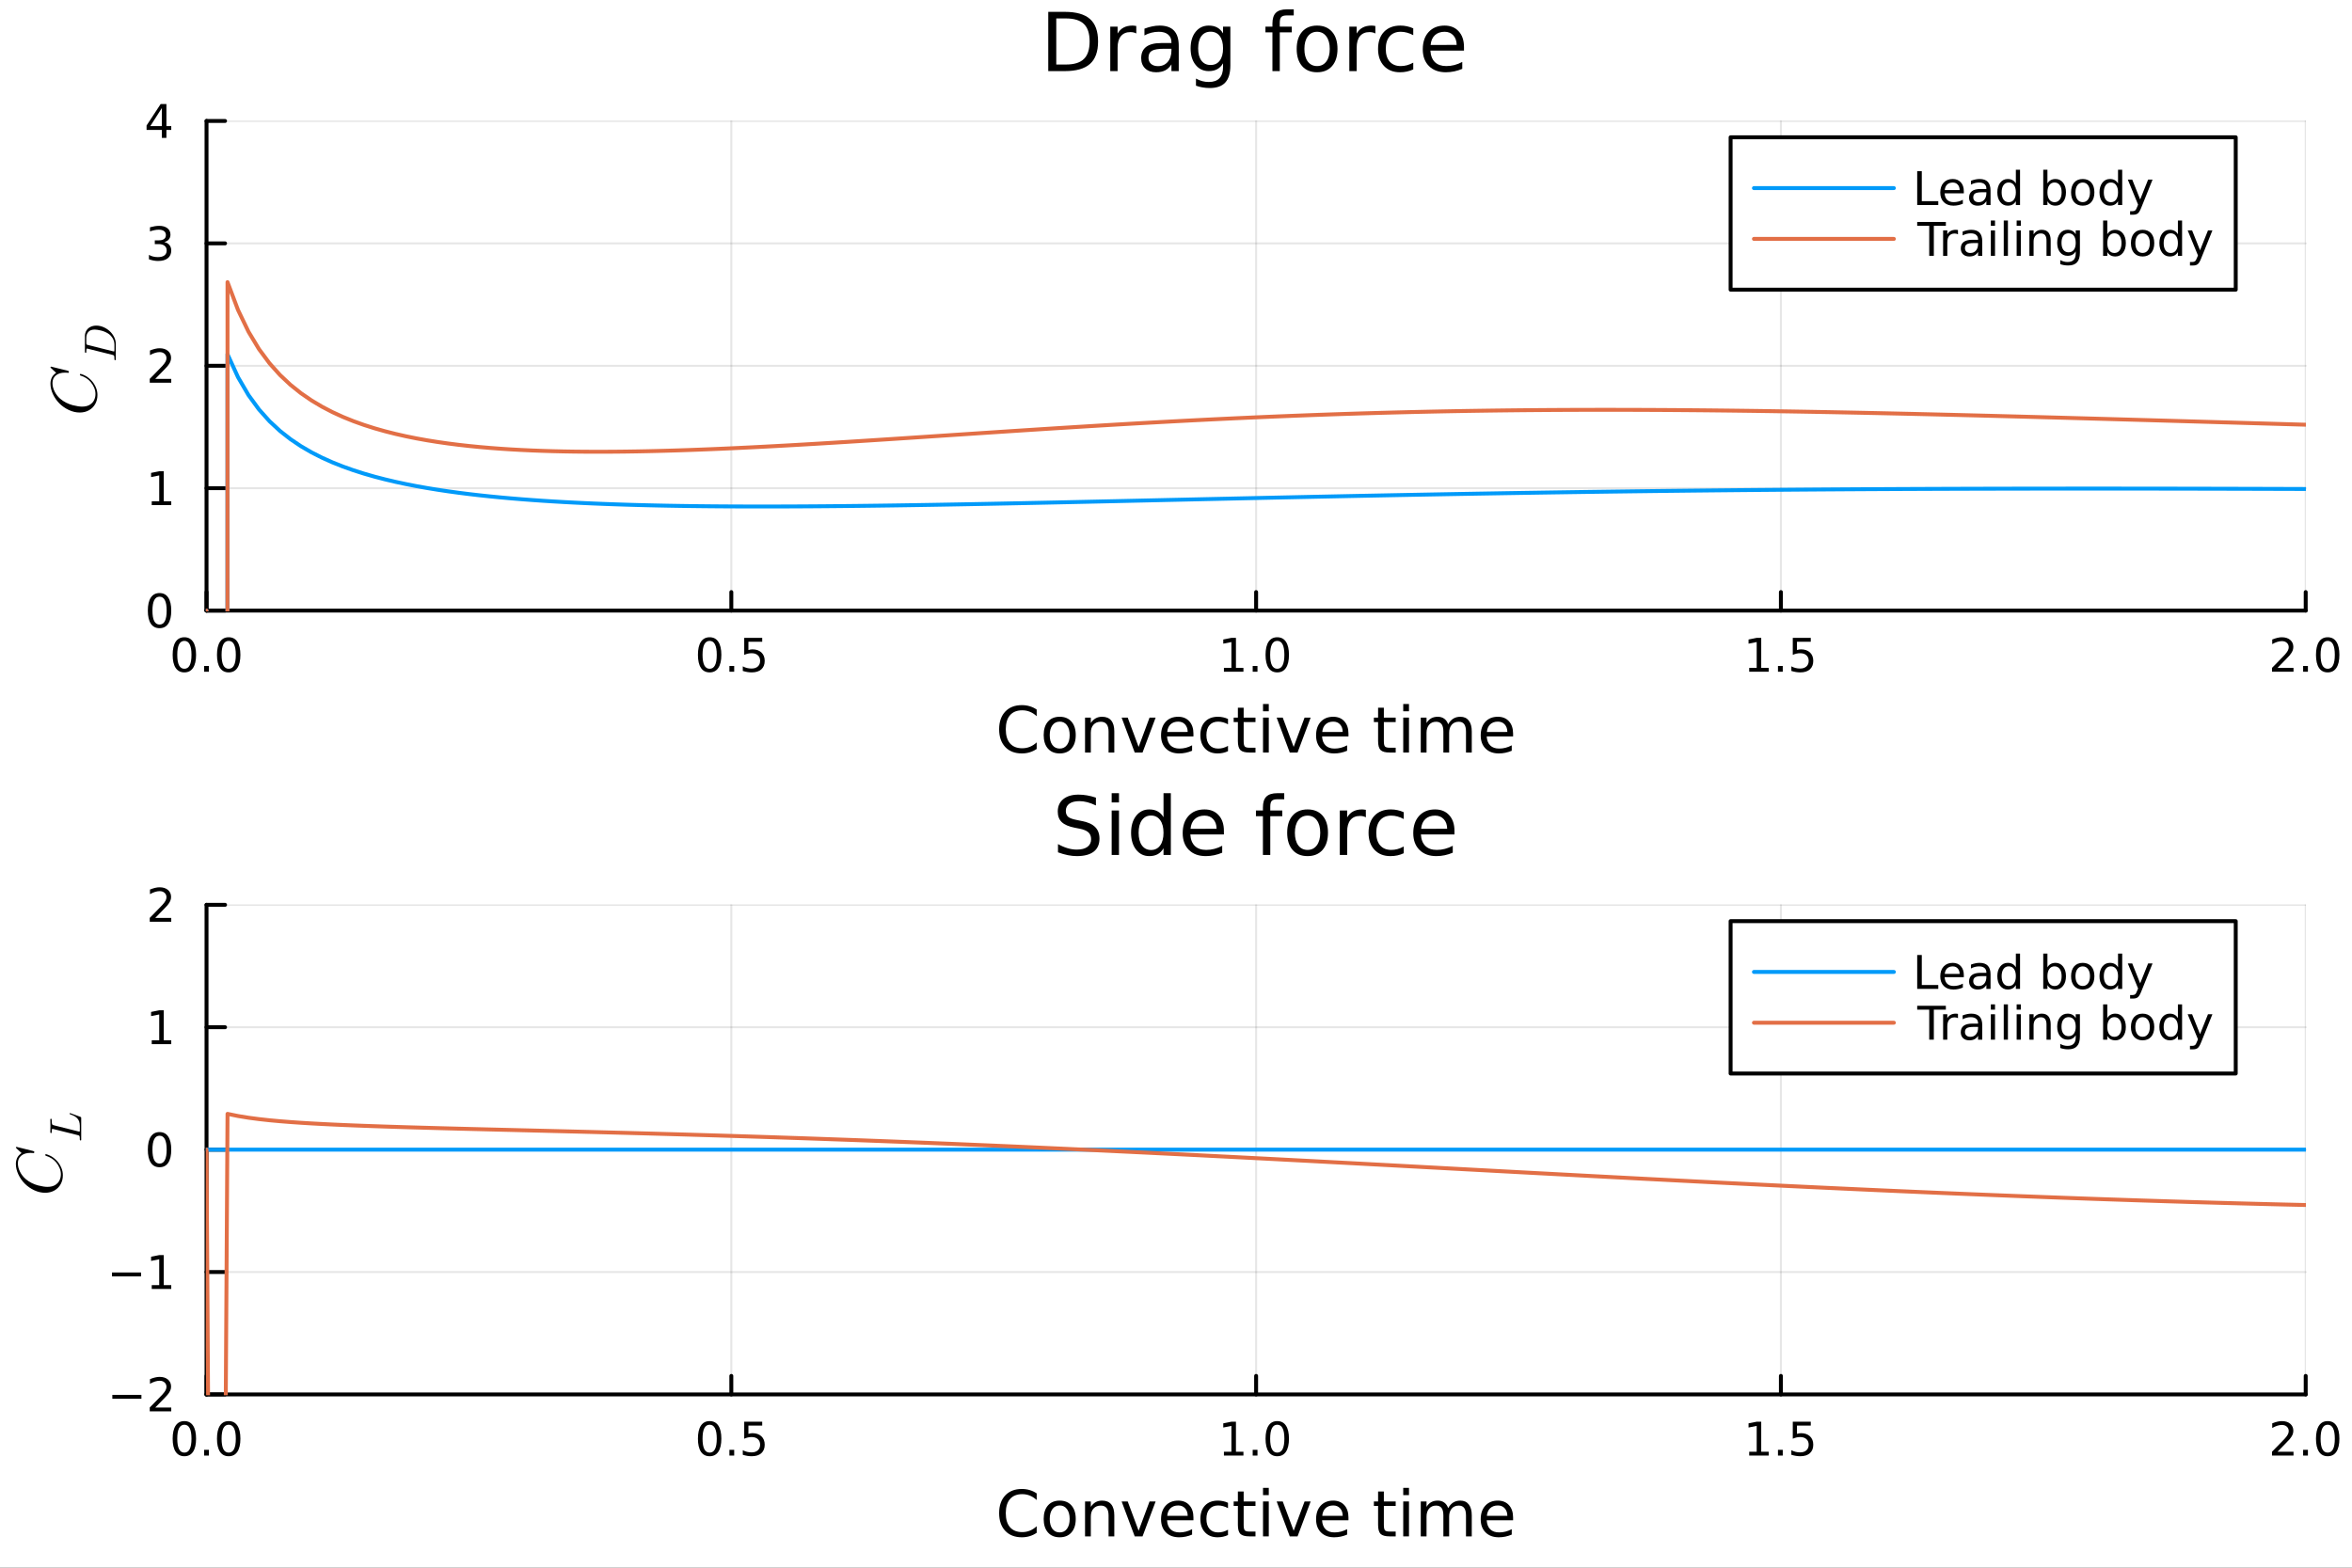 <?xml version="1.0" encoding="utf-8"?>
<svg xmlns="http://www.w3.org/2000/svg" xmlns:xlink="http://www.w3.org/1999/xlink" width="600" height="400" viewBox="0 0 2400 1600">
<rect x="0" y="0" width="2400" height="1600" fill="#333333" stroke="none"/>
<defs>
  <clipPath id="clip890">
    <rect x="0" y="0" width="2400" height="1600"/>
  </clipPath>
</defs>
<path clip-path="url(#clip890)" d="M0 1600 L2400 1600 L2400 0 L0 0  Z" fill="#ffffff" fill-rule="evenodd" fill-opacity="1"/>
<defs>
  <clipPath id="clip891">
    <rect x="480" y="0" width="1681" height="1600"/>
  </clipPath>
</defs>
<path clip-path="url(#clip890)" d="M210.746 623.18 L2352.76 623.18 L2352.76 123.472 L210.746 123.472  Z" fill="#ffffff" fill-rule="evenodd" fill-opacity="1"/>
<defs>
  <clipPath id="clip892">
    <rect x="210" y="123" width="2143" height="501"/>
  </clipPath>
</defs>
<polyline clip-path="url(#clip892)" style="stroke:#000000; stroke-linecap:round; stroke-linejoin:round; stroke-width:2; stroke-opacity:0.1; fill:none" points="210.746,623.18 210.746,123.472 "/>
<polyline clip-path="url(#clip892)" style="stroke:#000000; stroke-linecap:round; stroke-linejoin:round; stroke-width:2; stroke-opacity:0.1; fill:none" points="746.248,623.18 746.248,123.472 "/>
<polyline clip-path="url(#clip892)" style="stroke:#000000; stroke-linecap:round; stroke-linejoin:round; stroke-width:2; stroke-opacity:0.1; fill:none" points="1281.75,623.18 1281.75,123.472 "/>
<polyline clip-path="url(#clip892)" style="stroke:#000000; stroke-linecap:round; stroke-linejoin:round; stroke-width:2; stroke-opacity:0.1; fill:none" points="1817.25,623.18 1817.25,123.472 "/>
<polyline clip-path="url(#clip892)" style="stroke:#000000; stroke-linecap:round; stroke-linejoin:round; stroke-width:2; stroke-opacity:0.1; fill:none" points="2352.76,623.18 2352.76,123.472 "/>
<polyline clip-path="url(#clip892)" style="stroke:#000000; stroke-linecap:round; stroke-linejoin:round; stroke-width:2; stroke-opacity:0.1; fill:none" points="210.746,623.18 2352.76,623.18 "/>
<polyline clip-path="url(#clip892)" style="stroke:#000000; stroke-linecap:round; stroke-linejoin:round; stroke-width:2; stroke-opacity:0.1; fill:none" points="210.746,498.253 2352.76,498.253 "/>
<polyline clip-path="url(#clip892)" style="stroke:#000000; stroke-linecap:round; stroke-linejoin:round; stroke-width:2; stroke-opacity:0.1; fill:none" points="210.746,373.326 2352.76,373.326 "/>
<polyline clip-path="url(#clip892)" style="stroke:#000000; stroke-linecap:round; stroke-linejoin:round; stroke-width:2; stroke-opacity:0.1; fill:none" points="210.746,248.399 2352.76,248.399 "/>
<polyline clip-path="url(#clip892)" style="stroke:#000000; stroke-linecap:round; stroke-linejoin:round; stroke-width:2; stroke-opacity:0.1; fill:none" points="210.746,123.472 2352.76,123.472 "/>
<polyline clip-path="url(#clip890)" style="stroke:#000000; stroke-linecap:round; stroke-linejoin:round; stroke-width:4; stroke-opacity:1; fill:none" points="210.746,623.18 2352.76,623.18 "/>
<polyline clip-path="url(#clip890)" style="stroke:#000000; stroke-linecap:round; stroke-linejoin:round; stroke-width:4; stroke-opacity:1; fill:none" points="210.746,623.18 210.746,604.282 "/>
<polyline clip-path="url(#clip890)" style="stroke:#000000; stroke-linecap:round; stroke-linejoin:round; stroke-width:4; stroke-opacity:1; fill:none" points="746.248,623.18 746.248,604.282 "/>
<polyline clip-path="url(#clip890)" style="stroke:#000000; stroke-linecap:round; stroke-linejoin:round; stroke-width:4; stroke-opacity:1; fill:none" points="1281.75,623.18 1281.75,604.282 "/>
<polyline clip-path="url(#clip890)" style="stroke:#000000; stroke-linecap:round; stroke-linejoin:round; stroke-width:4; stroke-opacity:1; fill:none" points="1817.25,623.18 1817.25,604.282 "/>
<polyline clip-path="url(#clip890)" style="stroke:#000000; stroke-linecap:round; stroke-linejoin:round; stroke-width:4; stroke-opacity:1; fill:none" points="2352.76,623.18 2352.76,604.282 "/>
<path clip-path="url(#clip890)" d="M188.13 654.099 Q184.519 654.099 182.691 657.663 Q180.885 661.205 180.885 668.335 Q180.885 675.441 182.691 679.006 Q184.519 682.547 188.13 682.547 Q191.765 682.547 193.57 679.006 Q195.399 675.441 195.399 668.335 Q195.399 661.205 193.57 657.663 Q191.765 654.099 188.13 654.099 M188.13 650.395 Q193.94 650.395 196.996 655.001 Q200.075 659.585 200.075 668.335 Q200.075 677.061 196.996 681.668 Q193.94 686.251 188.13 686.251 Q182.32 686.251 179.241 681.668 Q176.186 677.061 176.186 668.335 Q176.186 659.585 179.241 655.001 Q182.32 650.395 188.13 650.395 Z" fill="#000000" fill-rule="nonzero" fill-opacity="1" /><path clip-path="url(#clip890)" d="M208.292 679.7 L213.176 679.7 L213.176 685.58 L208.292 685.58 L208.292 679.7 Z" fill="#000000" fill-rule="nonzero" fill-opacity="1" /><path clip-path="url(#clip890)" d="M233.362 654.099 Q229.75 654.099 227.922 657.663 Q226.116 661.205 226.116 668.335 Q226.116 675.441 227.922 679.006 Q229.75 682.547 233.362 682.547 Q236.996 682.547 238.801 679.006 Q240.63 675.441 240.63 668.335 Q240.63 661.205 238.801 657.663 Q236.996 654.099 233.362 654.099 M233.362 650.395 Q239.172 650.395 242.227 655.001 Q245.306 659.585 245.306 668.335 Q245.306 677.061 242.227 681.668 Q239.172 686.251 233.362 686.251 Q227.551 686.251 224.473 681.668 Q221.417 677.061 221.417 668.335 Q221.417 659.585 224.473 655.001 Q227.551 650.395 233.362 650.395 Z" fill="#000000" fill-rule="nonzero" fill-opacity="1" /><path clip-path="url(#clip890)" d="M724.13 654.099 Q720.519 654.099 718.691 657.663 Q716.885 661.205 716.885 668.335 Q716.885 675.441 718.691 679.006 Q720.519 682.547 724.13 682.547 Q727.765 682.547 729.57 679.006 Q731.399 675.441 731.399 668.335 Q731.399 661.205 729.57 657.663 Q727.765 654.099 724.13 654.099 M724.13 650.395 Q729.941 650.395 732.996 655.001 Q736.075 659.585 736.075 668.335 Q736.075 677.061 732.996 681.668 Q729.941 686.251 724.13 686.251 Q718.32 686.251 715.242 681.668 Q712.186 677.061 712.186 668.335 Q712.186 659.585 715.242 655.001 Q718.32 650.395 724.13 650.395 Z" fill="#000000" fill-rule="nonzero" fill-opacity="1" /><path clip-path="url(#clip890)" d="M744.292 679.7 L749.177 679.7 L749.177 685.58 L744.292 685.58 L744.292 679.7 Z" fill="#000000" fill-rule="nonzero" fill-opacity="1" /><path clip-path="url(#clip890)" d="M759.408 651.02 L777.764 651.02 L777.764 654.955 L763.69 654.955 L763.69 663.427 Q764.709 663.08 765.727 662.918 Q766.746 662.733 767.765 662.733 Q773.552 662.733 776.931 665.904 Q780.311 669.075 780.311 674.492 Q780.311 680.071 776.839 683.172 Q773.366 686.251 767.047 686.251 Q764.871 686.251 762.603 685.881 Q760.357 685.51 757.95 684.77 L757.95 680.071 Q760.033 681.205 762.255 681.76 Q764.478 682.316 766.954 682.316 Q770.959 682.316 773.297 680.21 Q775.635 678.103 775.635 674.492 Q775.635 670.881 773.297 668.774 Q770.959 666.668 766.954 666.668 Q765.079 666.668 763.204 667.085 Q761.353 667.501 759.408 668.381 L759.408 651.02 Z" fill="#000000" fill-rule="nonzero" fill-opacity="1" /><path clip-path="url(#clip890)" d="M1248.9 681.645 L1256.54 681.645 L1256.54 655.279 L1248.23 656.946 L1248.23 652.687 L1256.5 651.02 L1261.17 651.02 L1261.17 681.645 L1268.81 681.645 L1268.81 685.58 L1248.9 685.58 L1248.9 681.645 Z" fill="#000000" fill-rule="nonzero" fill-opacity="1" /><path clip-path="url(#clip890)" d="M1278.26 679.7 L1283.14 679.7 L1283.14 685.58 L1278.26 685.58 L1278.26 679.7 Z" fill="#000000" fill-rule="nonzero" fill-opacity="1" /><path clip-path="url(#clip890)" d="M1303.32 654.099 Q1299.71 654.099 1297.89 657.663 Q1296.08 661.205 1296.08 668.335 Q1296.08 675.441 1297.89 679.006 Q1299.71 682.547 1303.32 682.547 Q1306.96 682.547 1308.76 679.006 Q1310.59 675.441 1310.59 668.335 Q1310.59 661.205 1308.76 657.663 Q1306.96 654.099 1303.32 654.099 M1303.32 650.395 Q1309.14 650.395 1312.19 655.001 Q1315.27 659.585 1315.27 668.335 Q1315.27 677.061 1312.19 681.668 Q1309.14 686.251 1303.32 686.251 Q1297.51 686.251 1294.44 681.668 Q1291.38 677.061 1291.38 668.335 Q1291.38 659.585 1294.44 655.001 Q1297.51 650.395 1303.32 650.395 Z" fill="#000000" fill-rule="nonzero" fill-opacity="1" /><path clip-path="url(#clip890)" d="M1784.9 681.645 L1792.54 681.645 L1792.54 655.279 L1784.23 656.946 L1784.23 652.687 L1792.5 651.02 L1797.17 651.02 L1797.17 681.645 L1804.81 681.645 L1804.81 685.58 L1784.9 685.58 L1784.9 681.645 Z" fill="#000000" fill-rule="nonzero" fill-opacity="1" /><path clip-path="url(#clip890)" d="M1814.26 679.7 L1819.14 679.7 L1819.14 685.58 L1814.26 685.58 L1814.26 679.7 Z" fill="#000000" fill-rule="nonzero" fill-opacity="1" /><path clip-path="url(#clip890)" d="M1829.37 651.02 L1847.73 651.02 L1847.73 654.955 L1833.65 654.955 L1833.65 663.427 Q1834.67 663.08 1835.69 662.918 Q1836.71 662.733 1837.73 662.733 Q1843.51 662.733 1846.89 665.904 Q1850.27 669.075 1850.27 674.492 Q1850.27 680.071 1846.8 683.172 Q1843.33 686.251 1837.01 686.251 Q1834.83 686.251 1832.57 685.881 Q1830.32 685.51 1827.91 684.77 L1827.91 680.071 Q1830 681.205 1832.22 681.76 Q1834.44 682.316 1836.92 682.316 Q1840.92 682.316 1843.26 680.21 Q1845.6 678.103 1845.6 674.492 Q1845.6 670.881 1843.26 668.774 Q1840.92 666.668 1836.92 666.668 Q1835.04 666.668 1833.17 667.085 Q1831.32 667.501 1829.37 668.381 L1829.37 651.02 Z" fill="#000000" fill-rule="nonzero" fill-opacity="1" /><path clip-path="url(#clip890)" d="M2323.99 681.645 L2340.31 681.645 L2340.31 685.58 L2318.37 685.58 L2318.37 681.645 Q2321.03 678.89 2325.61 674.26 Q2330.22 669.608 2331.4 668.265 Q2333.65 665.742 2334.53 664.006 Q2335.43 662.247 2335.43 660.557 Q2335.43 657.802 2333.49 656.066 Q2331.56 654.33 2328.46 654.33 Q2326.26 654.33 2323.81 655.094 Q2321.38 655.858 2318.6 657.409 L2318.6 652.687 Q2321.43 651.552 2323.88 650.974 Q2326.33 650.395 2328.37 650.395 Q2333.74 650.395 2336.93 653.08 Q2340.13 655.765 2340.13 660.256 Q2340.13 662.386 2339.32 664.307 Q2338.53 666.205 2336.42 668.798 Q2335.85 669.469 2332.74 672.686 Q2329.64 675.881 2323.99 681.645 Z" fill="#000000" fill-rule="nonzero" fill-opacity="1" /><path clip-path="url(#clip890)" d="M2350.13 679.7 L2355.01 679.7 L2355.01 685.58 L2350.13 685.58 L2350.13 679.7 Z" fill="#000000" fill-rule="nonzero" fill-opacity="1" /><path clip-path="url(#clip890)" d="M2375.2 654.099 Q2371.59 654.099 2369.76 657.663 Q2367.95 661.205 2367.95 668.335 Q2367.95 675.441 2369.76 679.006 Q2371.59 682.547 2375.2 682.547 Q2378.83 682.547 2380.64 679.006 Q2382.47 675.441 2382.47 668.335 Q2382.47 661.205 2380.64 657.663 Q2378.83 654.099 2375.2 654.099 M2375.2 650.395 Q2381.01 650.395 2384.06 655.001 Q2387.14 659.585 2387.14 668.335 Q2387.14 677.061 2384.06 681.668 Q2381.01 686.251 2375.2 686.251 Q2369.39 686.251 2366.31 681.668 Q2363.25 677.061 2363.25 668.335 Q2363.25 659.585 2366.31 655.001 Q2369.39 650.395 2375.2 650.395 Z" fill="#000000" fill-rule="nonzero" fill-opacity="1" /><path clip-path="url(#clip890)" d="M1057.85 724.184 L1057.85 730.964 Q1054.61 727.94 1050.91 726.444 Q1047.25 724.948 1043.12 724.948 Q1034.97 724.948 1030.64 729.945 Q1026.31 734.91 1026.31 744.332 Q1026.31 753.721 1030.64 758.718 Q1034.97 763.683 1043.12 763.683 Q1047.25 763.683 1050.91 762.187 Q1054.61 760.691 1057.85 757.668 L1057.85 764.384 Q1054.48 766.675 1050.69 767.821 Q1046.94 768.967 1042.73 768.967 Q1031.94 768.967 1025.74 762.378 Q1019.53 755.758 1019.53 744.332 Q1019.53 732.873 1025.74 726.285 Q1031.94 719.664 1042.73 719.664 Q1047 719.664 1050.76 720.81 Q1054.54 721.924 1057.85 724.184 Z" fill="#000000" fill-rule="nonzero" fill-opacity="1" /><path clip-path="url(#clip890)" d="M1081.34 736.502 Q1076.63 736.502 1073.89 740.194 Q1071.16 743.854 1071.16 750.252 Q1071.16 756.649 1073.86 760.341 Q1076.6 764.002 1081.34 764.002 Q1086.02 764.002 1088.76 760.31 Q1091.5 756.617 1091.5 750.252 Q1091.5 743.918 1088.76 740.226 Q1086.02 736.502 1081.34 736.502 M1081.34 731.537 Q1088.98 731.537 1093.34 736.502 Q1097.7 741.467 1097.7 750.252 Q1097.7 759.005 1093.34 764.002 Q1088.98 768.967 1081.34 768.967 Q1073.67 768.967 1069.31 764.002 Q1064.98 759.005 1064.98 750.252 Q1064.98 741.467 1069.31 736.502 Q1073.67 731.537 1081.34 731.537 Z" fill="#000000" fill-rule="nonzero" fill-opacity="1" /><path clip-path="url(#clip890)" d="M1137.04 746.528 L1137.04 768.044 L1131.19 768.044 L1131.19 746.719 Q1131.19 741.658 1129.21 739.144 Q1127.24 736.629 1123.29 736.629 Q1118.55 736.629 1115.81 739.653 Q1113.08 742.677 1113.08 747.896 L1113.08 768.044 L1107.19 768.044 L1107.19 732.396 L1113.08 732.396 L1113.08 737.934 Q1115.18 734.719 1118.01 733.128 Q1120.87 731.537 1124.6 731.537 Q1130.74 731.537 1133.89 735.356 Q1137.04 739.144 1137.04 746.528 Z" fill="#000000" fill-rule="nonzero" fill-opacity="1" /><path clip-path="url(#clip890)" d="M1144.52 732.396 L1150.73 732.396 L1161.87 762.315 L1173.01 732.396 L1179.22 732.396 L1165.85 768.044 L1157.89 768.044 L1144.52 732.396 Z" fill="#000000" fill-rule="nonzero" fill-opacity="1" /><path clip-path="url(#clip890)" d="M1217.79 748.756 L1217.79 751.62 L1190.86 751.62 Q1191.25 757.668 1194.49 760.851 Q1197.77 764.002 1203.6 764.002 Q1206.97 764.002 1210.12 763.174 Q1213.3 762.347 1216.42 760.691 L1216.42 766.23 Q1213.27 767.566 1209.96 768.267 Q1206.65 768.967 1203.25 768.967 Q1194.72 768.967 1189.72 764.002 Q1184.75 759.036 1184.75 750.57 Q1184.75 741.817 1189.46 736.693 Q1194.21 731.537 1202.23 731.537 Q1209.42 731.537 1213.59 736.183 Q1217.79 740.799 1217.79 748.756 M1211.94 747.037 Q1211.87 742.231 1209.23 739.366 Q1206.62 736.502 1202.29 736.502 Q1197.39 736.502 1194.43 739.271 Q1191.5 742.04 1191.06 747.069 L1211.94 747.037 Z" fill="#000000" fill-rule="nonzero" fill-opacity="1" /><path clip-path="url(#clip890)" d="M1253.06 733.765 L1253.06 739.239 Q1250.57 737.87 1248.06 737.202 Q1245.58 736.502 1243.03 736.502 Q1237.33 736.502 1234.18 740.13 Q1231.03 743.727 1231.03 750.252 Q1231.03 756.777 1234.18 760.405 Q1237.33 764.002 1243.03 764.002 Q1245.58 764.002 1248.06 763.333 Q1250.57 762.633 1253.06 761.264 L1253.06 766.675 Q1250.61 767.821 1247.96 768.394 Q1245.35 768.967 1242.39 768.967 Q1234.34 768.967 1229.6 763.906 Q1224.86 758.845 1224.86 750.252 Q1224.86 741.531 1229.63 736.534 Q1234.44 731.537 1242.78 731.537 Q1245.48 731.537 1248.06 732.109 Q1250.64 732.651 1253.06 733.765 Z" fill="#000000" fill-rule="nonzero" fill-opacity="1" /><path clip-path="url(#clip890)" d="M1269.04 722.274 L1269.04 732.396 L1281.1 732.396 L1281.1 736.947 L1269.04 736.947 L1269.04 756.299 Q1269.04 760.66 1270.21 761.901 Q1271.42 763.142 1275.08 763.142 L1281.1 763.142 L1281.1 768.044 L1275.08 768.044 Q1268.3 768.044 1265.73 765.529 Q1263.15 762.983 1263.15 756.299 L1263.15 736.947 L1258.85 736.947 L1258.85 732.396 L1263.15 732.396 L1263.15 722.274 L1269.04 722.274 Z" fill="#000000" fill-rule="nonzero" fill-opacity="1" /><path clip-path="url(#clip890)" d="M1288.8 732.396 L1294.66 732.396 L1294.66 768.044 L1288.8 768.044 L1288.8 732.396 M1288.8 718.519 L1294.66 718.519 L1294.66 725.935 L1288.8 725.935 L1288.8 718.519 Z" fill="#000000" fill-rule="nonzero" fill-opacity="1" /><path clip-path="url(#clip890)" d="M1302.71 732.396 L1308.92 732.396 L1320.06 762.315 L1331.2 732.396 L1337.4 732.396 L1324.04 768.044 L1316.08 768.044 L1302.71 732.396 Z" fill="#000000" fill-rule="nonzero" fill-opacity="1" /><path clip-path="url(#clip890)" d="M1375.98 748.756 L1375.98 751.62 L1349.05 751.62 Q1349.43 757.668 1352.68 760.851 Q1355.96 764.002 1361.78 764.002 Q1365.16 764.002 1368.31 763.174 Q1371.49 762.347 1374.61 760.691 L1374.61 766.23 Q1371.46 767.566 1368.15 768.267 Q1364.84 768.967 1361.43 768.967 Q1352.9 768.967 1347.91 764.002 Q1342.94 759.036 1342.94 750.57 Q1342.94 741.817 1347.65 736.693 Q1352.39 731.537 1360.42 731.537 Q1367.61 731.537 1371.78 736.183 Q1375.98 740.799 1375.98 748.756 M1370.12 747.037 Q1370.06 742.231 1367.42 739.366 Q1364.81 736.502 1360.48 736.502 Q1355.58 736.502 1352.62 739.271 Q1349.69 742.04 1349.24 747.069 L1370.12 747.037 Z" fill="#000000" fill-rule="nonzero" fill-opacity="1" /><path clip-path="url(#clip890)" d="M1412.1 722.274 L1412.1 732.396 L1424.17 732.396 L1424.17 736.947 L1412.1 736.947 L1412.1 756.299 Q1412.1 760.66 1413.28 761.901 Q1414.49 763.142 1418.15 763.142 L1424.17 763.142 L1424.17 768.044 L1418.15 768.044 Q1411.37 768.044 1408.79 765.529 Q1406.22 762.983 1406.22 756.299 L1406.22 736.947 L1401.92 736.947 L1401.92 732.396 L1406.22 732.396 L1406.22 722.274 L1412.1 722.274 Z" fill="#000000" fill-rule="nonzero" fill-opacity="1" /><path clip-path="url(#clip890)" d="M1431.87 732.396 L1437.73 732.396 L1437.73 768.044 L1431.87 768.044 L1431.87 732.396 M1431.87 718.519 L1437.73 718.519 L1437.73 725.935 L1431.87 725.935 L1431.87 718.519 Z" fill="#000000" fill-rule="nonzero" fill-opacity="1" /><path clip-path="url(#clip890)" d="M1477.74 739.239 Q1479.93 735.292 1482.99 733.414 Q1486.04 731.537 1490.18 731.537 Q1495.75 731.537 1498.77 735.451 Q1501.8 739.335 1501.8 746.528 L1501.8 768.044 L1495.91 768.044 L1495.91 746.719 Q1495.91 741.594 1494.09 739.112 Q1492.28 736.629 1488.56 736.629 Q1484.01 736.629 1481.36 739.653 Q1478.72 742.677 1478.72 747.896 L1478.72 768.044 L1472.83 768.044 L1472.83 746.719 Q1472.83 741.563 1471.02 739.112 Q1469.21 736.629 1465.42 736.629 Q1460.93 736.629 1458.29 739.685 Q1455.65 742.708 1455.65 747.896 L1455.65 768.044 L1449.76 768.044 L1449.76 732.396 L1455.65 732.396 L1455.65 737.934 Q1457.65 734.656 1460.45 733.096 Q1463.25 731.537 1467.1 731.537 Q1470.99 731.537 1473.69 733.51 Q1476.43 735.483 1477.74 739.239 Z" fill="#000000" fill-rule="nonzero" fill-opacity="1" /><path clip-path="url(#clip890)" d="M1543.97 748.756 L1543.97 751.62 L1517.04 751.62 Q1517.43 757.668 1520.67 760.851 Q1523.95 764.002 1529.77 764.002 Q1533.15 764.002 1536.3 763.174 Q1539.48 762.347 1542.6 760.691 L1542.6 766.23 Q1539.45 767.566 1536.14 768.267 Q1532.83 768.967 1529.42 768.967 Q1520.89 768.967 1515.9 764.002 Q1510.93 759.036 1510.93 750.57 Q1510.93 741.817 1515.64 736.693 Q1520.39 731.537 1528.41 731.537 Q1535.6 731.537 1539.77 736.183 Q1543.97 740.799 1543.97 748.756 M1538.11 747.037 Q1538.05 742.231 1535.41 739.366 Q1532.8 736.502 1528.47 736.502 Q1523.57 736.502 1520.61 739.271 Q1517.68 742.04 1517.23 747.069 L1538.11 747.037 Z" fill="#000000" fill-rule="nonzero" fill-opacity="1" /><polyline clip-path="url(#clip890)" style="stroke:#000000; stroke-linecap:round; stroke-linejoin:round; stroke-width:4; stroke-opacity:1; fill:none" points="210.746,623.18 210.746,123.472 "/>
<polyline clip-path="url(#clip890)" style="stroke:#000000; stroke-linecap:round; stroke-linejoin:round; stroke-width:4; stroke-opacity:1; fill:none" points="210.746,623.18 229.644,623.18 "/>
<polyline clip-path="url(#clip890)" style="stroke:#000000; stroke-linecap:round; stroke-linejoin:round; stroke-width:4; stroke-opacity:1; fill:none" points="210.746,498.253 229.644,498.253 "/>
<polyline clip-path="url(#clip890)" style="stroke:#000000; stroke-linecap:round; stroke-linejoin:round; stroke-width:4; stroke-opacity:1; fill:none" points="210.746,373.326 229.644,373.326 "/>
<polyline clip-path="url(#clip890)" style="stroke:#000000; stroke-linecap:round; stroke-linejoin:round; stroke-width:4; stroke-opacity:1; fill:none" points="210.746,248.399 229.644,248.399 "/>
<polyline clip-path="url(#clip890)" style="stroke:#000000; stroke-linecap:round; stroke-linejoin:round; stroke-width:4; stroke-opacity:1; fill:none" points="210.746,123.472 229.644,123.472 "/>
<path clip-path="url(#clip890)" d="M162.802 608.979 Q159.19 608.979 157.362 612.543 Q155.556 616.085 155.556 623.215 Q155.556 630.321 157.362 633.886 Q159.19 637.427 162.802 637.427 Q166.436 637.427 168.241 633.886 Q170.07 630.321 170.07 623.215 Q170.07 616.085 168.241 612.543 Q166.436 608.979 162.802 608.979 M162.802 605.275 Q168.612 605.275 171.667 609.881 Q174.746 614.465 174.746 623.215 Q174.746 631.941 171.667 636.548 Q168.612 641.131 162.802 641.131 Q156.991 641.131 153.913 636.548 Q150.857 631.941 150.857 623.215 Q150.857 614.465 153.913 609.881 Q156.991 605.275 162.802 605.275 Z" fill="#000000" fill-rule="nonzero" fill-opacity="1" /><path clip-path="url(#clip890)" d="M154.839 511.598 L162.477 511.598 L162.477 485.232 L154.167 486.899 L154.167 482.64 L162.431 480.973 L167.107 480.973 L167.107 511.598 L174.746 511.598 L174.746 515.533 L154.839 515.533 L154.839 511.598 Z" fill="#000000" fill-rule="nonzero" fill-opacity="1" /><path clip-path="url(#clip890)" d="M158.427 386.671 L174.746 386.671 L174.746 390.606 L152.802 390.606 L152.802 386.671 Q155.464 383.916 160.047 379.287 Q164.653 374.634 165.834 373.291 Q168.079 370.768 168.959 369.032 Q169.862 367.273 169.862 365.583 Q169.862 362.828 167.917 361.092 Q165.996 359.356 162.894 359.356 Q160.695 359.356 158.241 360.12 Q155.811 360.884 153.033 362.435 L153.033 357.713 Q155.857 356.578 158.311 356 Q160.765 355.421 162.802 355.421 Q168.172 355.421 171.366 358.106 Q174.561 360.791 174.561 365.282 Q174.561 367.412 173.751 369.333 Q172.964 371.231 170.857 373.824 Q170.278 374.495 167.177 377.713 Q164.075 380.907 158.427 386.671 Z" fill="#000000" fill-rule="nonzero" fill-opacity="1" /><path clip-path="url(#clip890)" d="M167.616 247.045 Q170.973 247.762 172.848 250.031 Q174.746 252.299 174.746 255.633 Q174.746 260.749 171.227 263.549 Q167.709 266.35 161.227 266.35 Q159.052 266.35 156.737 265.911 Q154.445 265.494 151.991 264.637 L151.991 260.124 Q153.936 261.258 156.251 261.836 Q158.565 262.415 161.089 262.415 Q165.487 262.415 167.778 260.679 Q170.093 258.943 170.093 255.633 Q170.093 252.577 167.94 250.864 Q165.811 249.128 161.991 249.128 L157.964 249.128 L157.964 245.286 L162.177 245.286 Q165.626 245.286 167.454 243.92 Q169.283 242.531 169.283 239.938 Q169.283 237.276 167.385 235.864 Q165.51 234.429 161.991 234.429 Q160.07 234.429 157.871 234.846 Q155.672 235.263 153.033 236.142 L153.033 231.976 Q155.695 231.235 158.01 230.864 Q160.348 230.494 162.408 230.494 Q167.732 230.494 170.834 232.925 Q173.936 235.332 173.936 239.452 Q173.936 242.323 172.292 244.313 Q170.649 246.281 167.616 247.045 Z" fill="#000000" fill-rule="nonzero" fill-opacity="1" /><path clip-path="url(#clip890)" d="M165.163 110.266 L153.357 128.715 L165.163 128.715 L165.163 110.266 M163.936 106.192 L169.815 106.192 L169.815 128.715 L174.746 128.715 L174.746 132.604 L169.815 132.604 L169.815 140.752 L165.163 140.752 L165.163 132.604 L149.561 132.604 L149.561 128.09 L163.936 106.192 Z" fill="#000000" fill-rule="nonzero" fill-opacity="1" /><path clip-path="url(#clip890)" d="M52.161 374.199 L68.973 378.353 Q70.035 378.643 70.164 378.836 Q70.293 378.997 70.293 379.513 Q70.293 380.511 69.617 380.511 Q69.552 380.511 68.715 380.415 Q67.846 380.318 66.267 380.318 Q60.438 380.318 56.992 383.152 Q53.546 385.954 53.546 390.946 Q53.546 395.261 55.736 399.609 Q57.926 403.925 61.501 407.017 Q64.206 409.335 67.62 411.042 Q71.034 412.717 74.158 413.522 Q77.282 414.295 79.633 414.649 Q81.984 415.004 83.691 415.004 Q86.171 415.004 88.264 414.488 Q90.357 413.941 91.839 412.975 Q93.288 412.008 94.415 410.785 Q95.51 409.529 96.154 408.079 Q96.799 406.598 97.121 405.116 Q97.41 403.635 97.41 402.089 Q97.41 395.873 92.58 389.947 Q88.618 385.245 82.145 383.281 Q81.501 383.12 81.501 382.444 Q81.501 381.638 82.145 381.638 Q82.274 381.638 82.918 381.799 Q83.53 381.96 84.786 382.444 Q86.01 382.927 87.394 383.667 Q88.779 384.408 90.518 385.793 Q92.257 387.178 93.771 388.885 Q96.283 391.783 97.861 395.455 Q99.439 399.126 99.439 403.152 Q99.439 408.176 97.217 412.234 Q94.995 416.292 90.84 418.675 Q86.686 421.026 81.372 421.026 Q75.768 421.026 70.261 418.45 Q64.754 415.873 60.664 411.783 Q56.573 407.693 54.029 402.282 Q51.485 396.872 51.485 391.461 Q51.485 389.4 52.032 387.564 Q52.58 385.729 53.256 384.634 Q53.932 383.506 54.931 382.508 Q55.897 381.51 56.348 381.187 Q56.799 380.833 57.346 380.511 L52.29 375.906 Q51.485 375.101 51.485 374.907 Q51.485 374.521 51.71 374.36 Q51.936 374.199 52.161 374.199 Z" fill="#000000" fill-rule="nonzero" fill-opacity="1" /><path clip-path="url(#clip890)" d="M98.309 332.33 Q102.029 332.33 105.681 333.93 Q109.31 335.508 112.061 338.078 Q114.789 340.626 116.479 344.075 Q118.17 347.524 118.17 351.041 L118.17 366.326 Q118.17 366.867 118.148 367.093 Q118.125 367.296 118.012 367.453 Q117.877 367.611 117.607 367.611 Q117.178 367.611 116.998 367.431 Q116.795 367.25 116.772 367.048 Q116.75 366.845 116.75 366.326 Q116.75 365.199 116.682 364.523 Q116.615 363.846 116.524 363.418 Q116.412 362.967 116.096 362.742 Q115.78 362.494 115.51 362.381 Q115.217 362.268 114.563 362.11 L89.765 355.933 Q89.021 355.753 88.908 355.753 Q88.525 355.753 88.389 355.978 Q88.232 356.181 88.164 356.767 Q88.074 357.895 88.074 358.751 Q88.074 359.315 88.051 359.54 Q88.029 359.743 87.916 359.924 Q87.781 360.081 87.51 360.081 Q87.082 360.081 86.901 359.901 Q86.699 359.698 86.676 359.473 Q86.631 359.247 86.631 358.706 L86.631 343.196 Q86.631 339.837 88.209 337.334 Q89.765 334.832 92.402 333.592 Q95.017 332.33 98.309 332.33 M96.618 336.365 Q92.312 336.365 90.193 338.71 Q88.074 341.032 88.074 344.706 L88.074 349.643 Q88.074 351.109 88.344 351.47 Q88.592 351.83 89.832 352.146 L115.172 358.481 Q116.006 358.706 116.231 358.706 Q116.479 358.706 116.57 358.593 Q116.637 358.458 116.682 358.098 Q116.75 357.692 116.75 357.083 L116.75 351.875 Q116.75 349.869 116.209 348.043 Q115.645 346.194 114.766 344.864 Q113.864 343.534 113.098 342.677 Q112.309 341.821 111.52 341.212 Q109.739 339.837 107.417 338.822 Q105.095 337.785 102.975 337.312 Q100.834 336.816 99.256 336.59 Q97.655 336.365 96.618 336.365 Z" fill="#000000" fill-rule="nonzero" fill-opacity="1" /><path clip-path="url(#clip890)" d="M1077.83 18.82 L1077.83 65.852 L1087.71 65.852 Q1100.23 65.852 1106.02 60.18 Q1111.86 54.509 1111.86 42.275 Q1111.86 30.122 1106.02 24.492 Q1100.23 18.82 1087.71 18.82 L1077.83 18.82 M1069.65 12.096 L1086.46 12.096 Q1104.04 12.096 1112.26 19.428 Q1120.48 26.72 1120.48 42.275 Q1120.48 57.912 1112.22 65.244 Q1103.96 72.576 1086.46 72.576 L1069.65 72.576 L1069.65 12.096 Z" fill="#000000" fill-rule="nonzero" fill-opacity="1" /><path clip-path="url(#clip890)" d="M1159.49 34.173 Q1158.24 33.444 1156.74 33.12 Q1155.28 32.756 1153.5 32.756 Q1147.18 32.756 1143.78 36.888 Q1140.41 40.979 1140.41 48.676 L1140.41 72.576 L1132.92 72.576 L1132.92 27.206 L1140.41 27.206 L1140.41 34.254 Q1142.76 30.122 1146.53 28.138 Q1150.3 26.112 1155.69 26.112 Q1156.46 26.112 1157.39 26.234 Q1158.32 26.315 1159.45 26.517 L1159.49 34.173 Z" fill="#000000" fill-rule="nonzero" fill-opacity="1" /><path clip-path="url(#clip890)" d="M1187.93 49.769 Q1178.9 49.769 1175.41 51.835 Q1171.93 53.901 1171.93 58.884 Q1171.93 62.854 1174.52 65.203 Q1177.16 67.512 1181.65 67.512 Q1187.85 67.512 1191.58 63.137 Q1195.35 58.722 1195.35 51.43 L1195.35 49.769 L1187.93 49.769 M1202.8 46.691 L1202.8 72.576 L1195.35 72.576 L1195.35 65.689 Q1192.79 69.821 1188.99 71.806 Q1185.18 73.751 1179.67 73.751 Q1172.7 73.751 1168.57 69.862 Q1164.48 65.933 1164.48 59.37 Q1164.48 51.714 1169.58 47.825 Q1174.73 43.936 1184.89 43.936 L1195.35 43.936 L1195.35 43.207 Q1195.35 38.062 1191.94 35.267 Q1188.58 32.431 1182.46 32.431 Q1178.57 32.431 1174.89 33.363 Q1171.2 34.295 1167.8 36.158 L1167.8 29.272 Q1171.89 27.692 1175.74 26.922 Q1179.59 26.112 1183.23 26.112 Q1193.08 26.112 1197.94 31.216 Q1202.8 36.32 1202.8 46.691 Z" fill="#000000" fill-rule="nonzero" fill-opacity="1" /><path clip-path="url(#clip890)" d="M1248.01 49.364 Q1248.01 41.263 1244.64 36.806 Q1241.32 32.35 1235.29 32.35 Q1229.29 32.35 1225.93 36.806 Q1222.61 41.263 1222.61 49.364 Q1222.61 57.426 1225.93 61.882 Q1229.29 66.338 1235.29 66.338 Q1241.32 66.338 1244.64 61.882 Q1248.01 57.426 1248.01 49.364 M1255.46 66.945 Q1255.46 78.531 1250.32 84.162 Q1245.17 89.833 1234.56 89.833 Q1230.63 89.833 1227.14 89.225 Q1223.66 88.658 1220.38 87.443 L1220.38 80.192 Q1223.66 81.974 1226.86 82.825 Q1230.06 83.675 1233.38 83.675 Q1240.72 83.675 1244.36 79.827 Q1248.01 76.019 1248.01 68.282 L1248.01 64.596 Q1245.7 68.606 1242.09 70.591 Q1238.49 72.576 1233.46 72.576 Q1225.12 72.576 1220.02 66.216 Q1214.91 59.856 1214.91 49.364 Q1214.91 38.832 1220.02 32.472 Q1225.12 26.112 1233.46 26.112 Q1238.49 26.112 1242.09 28.097 Q1245.7 30.082 1248.01 34.092 L1248.01 27.206 L1255.46 27.206 L1255.46 66.945 Z" fill="#000000" fill-rule="nonzero" fill-opacity="1" /><path clip-path="url(#clip890)" d="M1320.15 9.544 L1320.15 15.742 L1313.02 15.742 Q1309.01 15.742 1307.43 17.362 Q1305.89 18.983 1305.89 23.195 L1305.89 27.206 L1318.17 27.206 L1318.17 32.999 L1305.89 32.999 L1305.89 72.576 L1298.4 72.576 L1298.4 32.999 L1291.27 32.999 L1291.27 27.206 L1298.4 27.206 L1298.4 24.046 Q1298.4 16.471 1301.92 13.028 Q1305.45 9.544 1313.1 9.544 L1320.15 9.544 Z" fill="#000000" fill-rule="nonzero" fill-opacity="1" /><path clip-path="url(#clip890)" d="M1343.97 32.431 Q1337.98 32.431 1334.49 37.131 Q1331.01 41.789 1331.01 49.931 Q1331.01 58.074 1334.45 62.773 Q1337.94 67.431 1343.97 67.431 Q1349.93 67.431 1353.41 62.732 Q1356.9 58.033 1356.9 49.931 Q1356.9 41.87 1353.41 37.171 Q1349.93 32.431 1343.97 32.431 M1343.97 26.112 Q1353.69 26.112 1359.24 32.431 Q1364.79 38.751 1364.79 49.931 Q1364.79 61.071 1359.24 67.431 Q1353.69 73.751 1343.97 73.751 Q1334.21 73.751 1328.66 67.431 Q1323.15 61.071 1323.15 49.931 Q1323.15 38.751 1328.66 32.431 Q1334.21 26.112 1343.97 26.112 Z" fill="#000000" fill-rule="nonzero" fill-opacity="1" /><path clip-path="url(#clip890)" d="M1403.44 34.173 Q1402.18 33.444 1400.69 33.12 Q1399.23 32.756 1397.44 32.756 Q1391.13 32.756 1387.72 36.888 Q1384.36 40.979 1384.36 48.676 L1384.36 72.576 L1376.87 72.576 L1376.87 27.206 L1384.36 27.206 L1384.36 34.254 Q1386.71 30.122 1390.48 28.138 Q1394.24 26.112 1399.63 26.112 Q1400.4 26.112 1401.33 26.234 Q1402.27 26.315 1403.4 26.517 L1403.44 34.173 Z" fill="#000000" fill-rule="nonzero" fill-opacity="1" /><path clip-path="url(#clip890)" d="M1442.09 28.948 L1442.09 35.915 Q1438.93 34.173 1435.73 33.323 Q1432.57 32.431 1429.33 32.431 Q1422.07 32.431 1418.06 37.05 Q1414.05 41.627 1414.05 49.931 Q1414.05 58.236 1418.06 62.854 Q1422.07 67.431 1429.33 67.431 Q1432.57 67.431 1435.73 66.581 Q1438.93 65.689 1442.09 63.948 L1442.09 70.834 Q1438.97 72.292 1435.6 73.022 Q1432.28 73.751 1428.52 73.751 Q1418.27 73.751 1412.23 67.31 Q1406.19 60.869 1406.19 49.931 Q1406.19 38.832 1412.27 32.472 Q1418.39 26.112 1429 26.112 Q1432.44 26.112 1435.73 26.841 Q1439.01 27.53 1442.09 28.948 Z" fill="#000000" fill-rule="nonzero" fill-opacity="1" /><path clip-path="url(#clip890)" d="M1493.86 48.028 L1493.86 51.673 L1459.59 51.673 Q1460.07 59.37 1464.2 63.421 Q1468.38 67.431 1475.79 67.431 Q1480.08 67.431 1484.09 66.378 Q1488.14 65.325 1492.11 63.218 L1492.11 70.267 Q1488.1 71.968 1483.89 72.86 Q1479.68 73.751 1475.34 73.751 Q1464.49 73.751 1458.13 67.431 Q1451.81 61.112 1451.81 50.337 Q1451.81 39.197 1457.8 32.675 Q1463.84 26.112 1474.05 26.112 Q1483.2 26.112 1488.51 32.026 Q1493.86 37.9 1493.86 48.028 M1486.4 45.84 Q1486.32 39.723 1482.96 36.077 Q1479.64 32.431 1474.13 32.431 Q1467.89 32.431 1464.12 35.956 Q1460.4 39.48 1459.83 45.88 L1486.4 45.84 Z" fill="#000000" fill-rule="nonzero" fill-opacity="1" /><polyline clip-path="url(#clip892)" style="stroke:#009af9; stroke-linecap:round; stroke-linejoin:round; stroke-width:4; stroke-opacity:1; fill:none" points="210.746,623.18 221.456,39190.2 232.166,361.568 242.876,384.972 253.586,403.288 264.296,417.939 275.006,429.9 285.716,439.845 296.426,448.245 307.136,455.437 317.846,461.666 328.556,467.111 339.267,471.911 349.977,476.171 360.687,479.975 371.397,483.387 382.107,486.462 392.817,489.244 403.527,491.767 414.237,494.063 424.947,496.157 435.657,498.069 446.367,499.819 457.077,501.423 467.787,502.894 478.497,504.244 489.207,505.485 499.917,506.624 510.627,507.671 521.337,508.633 532.047,509.517 542.757,510.328 553.468,511.071 564.178,511.752 574.888,512.375 585.598,512.944 596.308,513.462 607.018,513.933 617.728,514.36 628.438,514.745 639.148,515.092 649.858,515.402 660.568,515.677 671.278,515.921 681.988,516.134 692.698,516.318 703.408,516.476 714.118,516.608 724.828,516.716 735.538,516.801 746.248,516.865 756.958,516.909 767.669,516.934 778.379,516.941 789.089,516.931 799.799,516.905 810.509,516.863 821.219,516.808 831.929,516.738 842.639,516.657 853.349,516.563 864.059,516.457 874.769,516.341 885.479,516.215 896.189,516.08 906.899,515.935 917.609,515.782 928.319,515.622 939.029,515.454 949.739,515.279 960.449,515.097 971.159,514.91 981.87,514.717 992.58,514.519 1003.29,514.316 1014,514.109 1024.71,513.897 1035.42,513.682 1046.13,513.463 1056.84,513.241 1067.55,513.017 1078.26,512.789 1088.97,512.56 1099.68,512.328 1110.39,512.095 1121.1,511.86 1131.81,511.624 1142.52,511.387 1153.23,511.149 1163.94,510.911 1174.65,510.672 1185.36,510.432 1196.07,510.193 1206.78,509.954 1217.49,509.715 1228.2,509.476 1238.91,509.238 1249.62,509.001 1260.33,508.765 1271.04,508.53 1281.75,508.296 1292.46,508.064 1303.17,507.832 1313.88,507.603 1324.59,507.375 1335.3,507.149 1346.01,506.924 1356.72,506.702 1367.43,506.482 1378.14,506.264 1388.85,506.048 1399.56,505.834 1410.27,505.623 1420.98,505.415 1431.69,505.209 1442.4,505.005 1453.11,504.805 1463.82,504.607 1474.53,504.412 1485.24,504.22 1495.95,504.031 1506.66,503.844 1517.37,503.661 1528.08,503.481 1538.79,503.304 1549.5,503.13 1560.21,502.96 1570.92,502.792 1581.63,502.628 1592.34,502.467 1603.05,502.31 1613.76,502.156 1624.47,502.005 1635.18,501.857 1645.89,501.713 1656.6,501.573 1667.31,501.436 1678.02,501.302 1688.73,501.172 1699.44,501.045 1710.15,500.921 1720.86,500.802 1731.57,500.685 1742.28,500.572 1752.99,500.463 1763.7,500.357 1774.41,500.254 1785.12,500.155 1795.83,500.059 1806.54,499.967 1817.25,499.878 1827.96,499.793 1838.67,499.71 1849.38,499.632 1860.09,499.556 1870.8,499.484 1881.51,499.415 1892.22,499.35 1902.93,499.287 1913.64,499.228 1924.35,499.172 1935.06,499.119 1945.77,499.069 1956.48,499.023 1967.19,498.979 1977.9,498.939 1988.61,498.901 1999.32,498.866 2010.03,498.834 2020.74,498.806 2031.45,498.779 2042.16,498.756 2052.87,498.735 2063.58,498.717 2074.29,498.702 2085,498.689 2095.71,498.679 2106.42,498.671 2117.13,498.666 2127.84,498.663 2138.55,498.663 2149.26,498.664 2159.98,498.668 2170.69,498.675 2181.4,498.683 2192.11,498.693 2202.82,498.706 2213.53,498.72 2224.24,498.737 2234.95,498.755 2245.66,498.775 2256.37,498.797 2267.08,498.82 2277.79,498.846 2288.5,498.872 2299.21,498.901 2309.92,498.931 2320.63,498.962 2331.34,498.995 2342.05,499.029 2352.76,499.064 "/>
<polyline clip-path="url(#clip892)" style="stroke:#e26f46; stroke-linecap:round; stroke-linejoin:round; stroke-width:4; stroke-opacity:1; fill:none" points="210.746,623.18 221.456,43347.7 232.166,287.941 242.876,316.354 253.586,338.587 264.296,356.335 275.006,370.776 285.716,382.733 296.426,392.781 307.136,401.332 317.846,408.686 328.556,415.066 339.267,420.64 349.977,425.539 360.687,429.865 371.397,433.699 382.107,437.107 392.817,440.143 403.527,442.852 414.237,445.27 424.947,447.43 435.657,449.358 446.367,451.078 457.077,452.608 467.787,453.967 478.497,455.169 489.207,456.229 499.917,457.156 510.627,457.963 521.337,458.658 532.047,459.251 542.757,459.747 553.468,460.155 564.178,460.481 574.888,460.729 585.598,460.907 596.308,461.017 607.018,461.065 617.728,461.055 628.438,460.99 639.148,460.874 649.858,460.71 660.568,460.502 671.278,460.251 681.988,459.961 692.698,459.635 703.408,459.274 714.118,458.88 724.828,458.457 735.538,458.006 746.248,457.528 756.958,457.026 767.669,456.501 778.379,455.955 789.089,455.39 799.799,454.806 810.509,454.206 821.219,453.59 831.929,452.961 842.639,452.319 853.349,451.665 864.059,451.001 874.769,450.328 885.479,449.647 896.189,448.959 906.899,448.264 917.609,447.565 928.319,446.861 939.029,446.155 949.739,445.445 960.449,444.735 971.159,444.023 981.87,443.312 992.58,442.601 1003.29,441.892 1014,441.186 1024.71,440.482 1035.42,439.782 1046.13,439.087 1056.84,438.396 1067.55,437.711 1078.26,437.033 1088.97,436.361 1099.68,435.696 1110.39,435.039 1121.1,434.39 1131.81,433.75 1142.52,433.12 1153.23,432.499 1163.94,431.888 1174.65,431.287 1185.36,430.698 1196.07,430.12 1206.78,429.553 1217.49,428.998 1228.2,428.456 1238.91,427.926 1249.62,427.409 1260.33,426.905 1271.04,426.415 1281.75,425.938 1292.46,425.475 1303.17,425.025 1313.88,424.59 1324.59,424.169 1335.3,423.762 1346.01,423.37 1356.72,422.993 1367.43,422.63 1378.14,422.282 1388.85,421.948 1399.56,421.63 1410.27,421.326 1420.98,421.038 1431.69,420.764 1442.4,420.505 1453.11,420.261 1463.82,420.031 1474.53,419.817 1485.24,419.617 1495.95,419.431 1506.66,419.26 1517.37,419.103 1528.08,418.96 1538.79,418.832 1549.5,418.717 1560.21,418.616 1570.92,418.529 1581.63,418.455 1592.34,418.394 1603.05,418.346 1613.76,418.312 1624.47,418.289 1635.18,418.279 1645.89,418.282 1656.6,418.296 1667.31,418.322 1678.02,418.36 1688.73,418.409 1699.44,418.468 1710.15,418.539 1720.86,418.62 1731.57,418.711 1742.28,418.813 1752.99,418.924 1763.7,419.045 1774.41,419.174 1785.12,419.313 1795.83,419.461 1806.54,419.616 1817.25,419.781 1827.96,419.953 1838.67,420.132 1849.38,420.319 1860.09,420.513 1870.8,420.714 1881.51,420.922 1892.22,421.136 1902.93,421.356 1913.64,421.582 1924.35,421.814 1935.06,422.051 1945.77,422.293 1956.48,422.541 1967.19,422.793 1977.9,423.049 1988.61,423.31 1999.32,423.575 2010.03,423.843 2020.74,424.115 2031.45,424.391 2042.16,424.67 2052.87,424.952 2063.58,425.237 2074.29,425.524 2085,425.815 2095.71,426.107 2106.42,426.401 2117.13,426.698 2127.84,426.996 2138.55,427.296 2149.26,427.598 2159.98,427.901 2170.69,428.205 2181.4,428.511 2192.11,428.817 2202.82,429.125 2213.53,429.433 2224.24,429.742 2234.95,430.051 2245.66,430.361 2256.37,430.671 2267.08,430.981 2277.79,431.291 2288.5,431.602 2299.21,431.912 2309.92,432.223 2320.63,432.533 2331.34,432.843 2342.05,433.152 2352.76,433.462 "/>
<path clip-path="url(#clip890)" d="M1765.93 295.649 L2281.36 295.649 L2281.36 140.129 L1765.93 140.129  Z" fill="#ffffff" fill-rule="evenodd" fill-opacity="1"/>
<polyline clip-path="url(#clip890)" style="stroke:#000000; stroke-linecap:round; stroke-linejoin:round; stroke-width:4; stroke-opacity:1; fill:none" points="1765.93,295.649 2281.36,295.649 2281.36,140.129 1765.93,140.129 1765.93,295.649 "/>
<polyline clip-path="url(#clip890)" style="stroke:#009af9; stroke-linecap:round; stroke-linejoin:round; stroke-width:4; stroke-opacity:1; fill:none" points="1789.73,191.969 1932.53,191.969 "/>
<path clip-path="url(#clip890)" d="M1956.33 174.689 L1961.01 174.689 L1961.01 205.314 L1977.83 205.314 L1977.83 209.249 L1956.33 209.249 L1956.33 174.689 Z" fill="#000000" fill-rule="nonzero" fill-opacity="1" /><path clip-path="url(#clip890)" d="M2003.9 195.221 L2003.9 197.305 L1984.32 197.305 Q1984.59 201.703 1986.96 204.018 Q1989.34 206.309 1993.58 206.309 Q1996.03 206.309 1998.32 205.707 Q2000.64 205.106 2002.9 203.902 L2002.9 207.93 Q2000.61 208.902 1998.21 209.411 Q1995.8 209.92 1993.32 209.92 Q1987.12 209.92 1983.48 206.309 Q1979.87 202.698 1979.87 196.541 Q1979.87 190.175 1983.3 186.448 Q1986.75 182.698 1992.58 182.698 Q1997.81 182.698 2000.84 186.078 Q2003.9 189.434 2003.9 195.221 M1999.64 193.971 Q1999.59 190.476 1997.67 188.393 Q1995.77 186.309 1992.63 186.309 Q1989.06 186.309 1986.91 188.323 Q1984.78 190.337 1984.46 193.995 L1999.64 193.971 Z" fill="#000000" fill-rule="nonzero" fill-opacity="1" /><path clip-path="url(#clip890)" d="M2022.67 196.217 Q2017.51 196.217 2015.52 197.397 Q2013.53 198.578 2013.53 201.425 Q2013.53 203.694 2015.01 205.036 Q2016.52 206.356 2019.08 206.356 Q2022.63 206.356 2024.76 203.856 Q2026.91 201.332 2026.91 197.166 L2026.91 196.217 L2022.67 196.217 M2031.17 194.457 L2031.17 209.249 L2026.91 209.249 L2026.91 205.314 Q2025.45 207.675 2023.27 208.809 Q2021.1 209.92 2017.95 209.92 Q2013.97 209.92 2011.61 207.698 Q2009.27 205.453 2009.27 201.703 Q2009.27 197.328 2012.19 195.106 Q2015.13 192.883 2020.94 192.883 L2026.91 192.883 L2026.91 192.467 Q2026.91 189.527 2024.96 187.93 Q2023.04 186.309 2019.55 186.309 Q2017.33 186.309 2015.22 186.842 Q2013.11 187.374 2011.17 188.439 L2011.17 184.504 Q2013.51 183.601 2015.7 183.161 Q2017.9 182.698 2019.99 182.698 Q2025.61 182.698 2028.39 185.615 Q2031.17 188.532 2031.17 194.457 Z" fill="#000000" fill-rule="nonzero" fill-opacity="1" /><path clip-path="url(#clip890)" d="M2057 187.258 L2057 173.231 L2061.26 173.231 L2061.26 209.249 L2057 209.249 L2057 205.36 Q2055.66 207.675 2053.6 208.809 Q2051.56 209.92 2048.69 209.92 Q2043.99 209.92 2041.03 206.17 Q2038.09 202.42 2038.09 196.309 Q2038.09 190.198 2041.03 186.448 Q2043.99 182.698 2048.69 182.698 Q2051.56 182.698 2053.6 183.833 Q2055.66 184.944 2057 187.258 M2042.49 196.309 Q2042.49 201.008 2044.41 203.694 Q2046.35 206.356 2049.73 206.356 Q2053.11 206.356 2055.06 203.694 Q2057 201.008 2057 196.309 Q2057 191.61 2055.06 188.948 Q2053.11 186.263 2049.73 186.263 Q2046.35 186.263 2044.41 188.948 Q2042.49 191.61 2042.49 196.309 Z" fill="#000000" fill-rule="nonzero" fill-opacity="1" /><path clip-path="url(#clip890)" d="M2103.71 196.309 Q2103.71 191.61 2101.77 188.948 Q2099.85 186.263 2096.47 186.263 Q2093.09 186.263 2091.14 188.948 Q2089.22 191.61 2089.22 196.309 Q2089.22 201.008 2091.14 203.694 Q2093.09 206.356 2096.47 206.356 Q2099.85 206.356 2101.77 203.694 Q2103.71 201.008 2103.71 196.309 M2089.22 187.258 Q2090.57 184.944 2092.6 183.833 Q2094.66 182.698 2097.51 182.698 Q2102.23 182.698 2105.17 186.448 Q2108.13 190.198 2108.13 196.309 Q2108.13 202.42 2105.17 206.17 Q2102.23 209.92 2097.51 209.92 Q2094.66 209.92 2092.6 208.809 Q2090.57 207.675 2089.22 205.36 L2089.22 209.249 L2084.94 209.249 L2084.94 173.231 L2089.22 173.231 L2089.22 187.258 Z" fill="#000000" fill-rule="nonzero" fill-opacity="1" /><path clip-path="url(#clip890)" d="M2125.24 186.309 Q2121.82 186.309 2119.82 188.995 Q2117.83 191.657 2117.83 196.309 Q2117.83 200.962 2119.8 203.647 Q2121.79 206.309 2125.24 206.309 Q2128.64 206.309 2130.63 203.624 Q2132.63 200.939 2132.63 196.309 Q2132.63 191.703 2130.63 189.018 Q2128.64 186.309 2125.24 186.309 M2125.24 182.698 Q2130.8 182.698 2133.97 186.309 Q2137.14 189.92 2137.14 196.309 Q2137.14 202.675 2133.97 206.309 Q2130.8 209.92 2125.24 209.92 Q2119.66 209.92 2116.49 206.309 Q2113.34 202.675 2113.34 196.309 Q2113.34 189.92 2116.49 186.309 Q2119.66 182.698 2125.24 182.698 Z" fill="#000000" fill-rule="nonzero" fill-opacity="1" /><path clip-path="url(#clip890)" d="M2161.26 187.258 L2161.26 173.231 L2165.52 173.231 L2165.52 209.249 L2161.26 209.249 L2161.26 205.36 Q2159.92 207.675 2157.86 208.809 Q2155.82 209.92 2152.95 209.92 Q2148.25 209.92 2145.29 206.17 Q2142.35 202.42 2142.35 196.309 Q2142.35 190.198 2145.29 186.448 Q2148.25 182.698 2152.95 182.698 Q2155.82 182.698 2157.86 183.833 Q2159.92 184.944 2161.26 187.258 M2146.75 196.309 Q2146.75 201.008 2148.67 203.694 Q2150.61 206.356 2153.99 206.356 Q2157.37 206.356 2159.32 203.694 Q2161.26 201.008 2161.26 196.309 Q2161.26 191.61 2159.32 188.948 Q2157.37 186.263 2153.99 186.263 Q2150.61 186.263 2148.67 188.948 Q2146.75 191.61 2146.75 196.309 Z" fill="#000000" fill-rule="nonzero" fill-opacity="1" /><path clip-path="url(#clip890)" d="M2185.08 211.656 Q2183.27 216.286 2181.56 217.698 Q2179.85 219.11 2176.98 219.11 L2173.57 219.11 L2173.57 215.545 L2176.07 215.545 Q2177.83 215.545 2178.81 214.712 Q2179.78 213.879 2180.96 210.777 L2181.72 208.832 L2171.24 183.323 L2175.75 183.323 L2183.85 203.601 L2191.95 183.323 L2196.47 183.323 L2185.08 211.656 Z" fill="#000000" fill-rule="nonzero" fill-opacity="1" /><polyline clip-path="url(#clip890)" style="stroke:#e26f46; stroke-linecap:round; stroke-linejoin:round; stroke-width:4; stroke-opacity:1; fill:none" points="1789.73,243.809 1932.53,243.809 "/>
<path clip-path="url(#clip890)" d="M1956.33 226.529 L1985.57 226.529 L1985.57 230.464 L1973.3 230.464 L1973.3 261.089 L1968.6 261.089 L1968.6 230.464 L1956.33 230.464 L1956.33 226.529 Z" fill="#000000" fill-rule="nonzero" fill-opacity="1" /><path clip-path="url(#clip890)" d="M1997.95 239.145 Q1997.23 238.728 1996.38 238.543 Q1995.54 238.335 1994.52 238.335 Q1990.91 238.335 1988.97 240.696 Q1987.05 243.034 1987.05 247.432 L1987.05 261.089 L1982.77 261.089 L1982.77 235.163 L1987.05 235.163 L1987.05 239.191 Q1988.39 236.83 1990.54 235.696 Q1992.7 234.538 1995.77 234.538 Q1996.21 234.538 1996.75 234.608 Q1997.28 234.654 1997.93 234.77 L1997.95 239.145 Z" fill="#000000" fill-rule="nonzero" fill-opacity="1" /><path clip-path="url(#clip890)" d="M2014.2 248.057 Q2009.04 248.057 2007.05 249.237 Q2005.06 250.418 2005.06 253.265 Q2005.06 255.534 2006.54 256.876 Q2008.04 258.196 2010.61 258.196 Q2014.15 258.196 2016.28 255.696 Q2018.44 253.172 2018.44 249.006 L2018.44 248.057 L2014.2 248.057 M2022.7 246.297 L2022.7 261.089 L2018.44 261.089 L2018.44 257.154 Q2016.98 259.515 2014.8 260.649 Q2012.63 261.76 2009.48 261.76 Q2005.5 261.76 2003.14 259.538 Q2000.8 257.293 2000.8 253.543 Q2000.8 249.168 2003.71 246.946 Q2006.65 244.723 2012.46 244.723 L2018.44 244.723 L2018.44 244.307 Q2018.44 241.367 2016.49 239.77 Q2014.57 238.149 2011.08 238.149 Q2008.85 238.149 2006.75 238.682 Q2004.64 239.214 2002.7 240.279 L2002.7 236.344 Q2005.03 235.441 2007.23 235.001 Q2009.43 234.538 2011.52 234.538 Q2017.14 234.538 2019.92 237.455 Q2022.7 240.372 2022.7 246.297 Z" fill="#000000" fill-rule="nonzero" fill-opacity="1" /><path clip-path="url(#clip890)" d="M2031.47 235.163 L2035.73 235.163 L2035.73 261.089 L2031.47 261.089 L2031.47 235.163 M2031.47 225.071 L2035.73 225.071 L2035.73 230.464 L2031.47 230.464 L2031.47 225.071 Z" fill="#000000" fill-rule="nonzero" fill-opacity="1" /><path clip-path="url(#clip890)" d="M2044.64 225.071 L2048.9 225.071 L2048.9 261.089 L2044.64 261.089 L2044.64 225.071 Z" fill="#000000" fill-rule="nonzero" fill-opacity="1" /><path clip-path="url(#clip890)" d="M2057.81 235.163 L2062.07 235.163 L2062.07 261.089 L2057.81 261.089 L2057.81 235.163 M2057.81 225.071 L2062.07 225.071 L2062.07 230.464 L2057.81 230.464 L2057.81 225.071 Z" fill="#000000" fill-rule="nonzero" fill-opacity="1" /><path clip-path="url(#clip890)" d="M2092.53 245.441 L2092.53 261.089 L2088.27 261.089 L2088.27 245.58 Q2088.27 241.899 2086.84 240.071 Q2085.4 238.242 2082.53 238.242 Q2079.08 238.242 2077.09 240.441 Q2075.1 242.64 2075.1 246.436 L2075.1 261.089 L2070.82 261.089 L2070.82 235.163 L2075.1 235.163 L2075.1 239.191 Q2076.63 236.853 2078.69 235.696 Q2080.77 234.538 2083.48 234.538 Q2087.95 234.538 2090.24 237.316 Q2092.53 240.071 2092.53 245.441 Z" fill="#000000" fill-rule="nonzero" fill-opacity="1" /><path clip-path="url(#clip890)" d="M2118.09 247.825 Q2118.09 243.196 2116.17 240.649 Q2114.27 238.103 2110.82 238.103 Q2107.39 238.103 2105.47 240.649 Q2103.57 243.196 2103.57 247.825 Q2103.57 252.432 2105.47 254.978 Q2107.39 257.524 2110.82 257.524 Q2114.27 257.524 2116.17 254.978 Q2118.09 252.432 2118.09 247.825 M2122.35 257.871 Q2122.35 264.492 2119.41 267.709 Q2116.47 270.95 2110.4 270.95 Q2108.16 270.95 2106.17 270.603 Q2104.18 270.279 2102.3 269.584 L2102.3 265.441 Q2104.18 266.459 2106.01 266.945 Q2107.83 267.432 2109.73 267.432 Q2113.92 267.432 2116.01 265.233 Q2118.09 263.057 2118.09 258.635 L2118.09 256.529 Q2116.77 258.821 2114.71 259.955 Q2112.65 261.089 2109.78 261.089 Q2105.01 261.089 2102.09 257.455 Q2099.18 253.821 2099.18 247.825 Q2099.18 241.807 2102.09 238.173 Q2105.01 234.538 2109.78 234.538 Q2112.65 234.538 2114.71 235.673 Q2116.77 236.807 2118.09 239.098 L2118.09 235.163 L2122.35 235.163 L2122.35 257.871 Z" fill="#000000" fill-rule="nonzero" fill-opacity="1" /><path clip-path="url(#clip890)" d="M2164.8 248.149 Q2164.8 243.45 2162.86 240.788 Q2160.94 238.103 2157.56 238.103 Q2154.18 238.103 2152.23 240.788 Q2150.31 243.45 2150.31 248.149 Q2150.31 252.848 2152.23 255.534 Q2154.18 258.196 2157.56 258.196 Q2160.94 258.196 2162.86 255.534 Q2164.8 252.848 2164.8 248.149 M2150.31 239.098 Q2151.65 236.784 2153.69 235.673 Q2155.75 234.538 2158.6 234.538 Q2163.32 234.538 2166.26 238.288 Q2169.22 242.038 2169.22 248.149 Q2169.22 254.26 2166.26 258.01 Q2163.32 261.76 2158.6 261.76 Q2155.75 261.76 2153.69 260.649 Q2151.65 259.515 2150.31 257.2 L2150.31 261.089 L2146.03 261.089 L2146.03 225.071 L2150.31 225.071 L2150.31 239.098 Z" fill="#000000" fill-rule="nonzero" fill-opacity="1" /><path clip-path="url(#clip890)" d="M2186.33 238.149 Q2182.9 238.149 2180.91 240.835 Q2178.92 243.497 2178.92 248.149 Q2178.92 252.802 2180.89 255.487 Q2182.88 258.149 2186.33 258.149 Q2189.73 258.149 2191.72 255.464 Q2193.71 252.779 2193.71 248.149 Q2193.71 243.543 2191.72 240.858 Q2189.73 238.149 2186.33 238.149 M2186.33 234.538 Q2191.88 234.538 2195.06 238.149 Q2198.23 241.76 2198.23 248.149 Q2198.23 254.515 2195.06 258.149 Q2191.88 261.76 2186.33 261.76 Q2180.75 261.76 2177.58 258.149 Q2174.43 254.515 2174.43 248.149 Q2174.43 241.76 2177.58 238.149 Q2180.75 234.538 2186.33 234.538 Z" fill="#000000" fill-rule="nonzero" fill-opacity="1" /><path clip-path="url(#clip890)" d="M2222.35 239.098 L2222.35 225.071 L2226.61 225.071 L2226.61 261.089 L2222.35 261.089 L2222.35 257.2 Q2221 259.515 2218.94 260.649 Q2216.91 261.76 2214.04 261.76 Q2209.34 261.76 2206.38 258.01 Q2203.44 254.26 2203.44 248.149 Q2203.44 242.038 2206.38 238.288 Q2209.34 234.538 2214.04 234.538 Q2216.91 234.538 2218.94 235.673 Q2221 236.784 2222.35 239.098 M2207.83 248.149 Q2207.83 252.848 2209.75 255.534 Q2211.7 258.196 2215.08 258.196 Q2218.46 258.196 2220.4 255.534 Q2222.35 252.848 2222.35 248.149 Q2222.35 243.45 2220.4 240.788 Q2218.46 238.103 2215.08 238.103 Q2211.7 238.103 2209.75 240.788 Q2207.83 243.45 2207.83 248.149 Z" fill="#000000" fill-rule="nonzero" fill-opacity="1" /><path clip-path="url(#clip890)" d="M2246.17 263.496 Q2244.36 268.126 2242.65 269.538 Q2240.94 270.95 2238.06 270.95 L2234.66 270.95 L2234.66 267.385 L2237.16 267.385 Q2238.92 267.385 2239.89 266.552 Q2240.87 265.719 2242.05 262.617 L2242.81 260.672 L2232.32 235.163 L2236.84 235.163 L2244.94 255.441 L2253.04 235.163 L2257.56 235.163 L2246.17 263.496 Z" fill="#000000" fill-rule="nonzero" fill-opacity="1" /><path clip-path="url(#clip890)" d="M210.746 1423.18 L2352.76 1423.18 L2352.76 923.472 L210.746 923.472  Z" fill="#ffffff" fill-rule="evenodd" fill-opacity="1"/>
<defs>
  <clipPath id="clip893">
    <rect x="210" y="923" width="2143" height="501"/>
  </clipPath>
</defs>
<polyline clip-path="url(#clip893)" style="stroke:#000000; stroke-linecap:round; stroke-linejoin:round; stroke-width:2; stroke-opacity:0.1; fill:none" points="210.746,1423.18 210.746,923.472 "/>
<polyline clip-path="url(#clip893)" style="stroke:#000000; stroke-linecap:round; stroke-linejoin:round; stroke-width:2; stroke-opacity:0.1; fill:none" points="746.248,1423.18 746.248,923.472 "/>
<polyline clip-path="url(#clip893)" style="stroke:#000000; stroke-linecap:round; stroke-linejoin:round; stroke-width:2; stroke-opacity:0.1; fill:none" points="1281.75,1423.18 1281.75,923.472 "/>
<polyline clip-path="url(#clip893)" style="stroke:#000000; stroke-linecap:round; stroke-linejoin:round; stroke-width:2; stroke-opacity:0.1; fill:none" points="1817.25,1423.18 1817.25,923.472 "/>
<polyline clip-path="url(#clip893)" style="stroke:#000000; stroke-linecap:round; stroke-linejoin:round; stroke-width:2; stroke-opacity:0.1; fill:none" points="2352.76,1423.18 2352.76,923.472 "/>
<polyline clip-path="url(#clip893)" style="stroke:#000000; stroke-linecap:round; stroke-linejoin:round; stroke-width:2; stroke-opacity:0.1; fill:none" points="210.746,1423.18 2352.76,1423.18 "/>
<polyline clip-path="url(#clip893)" style="stroke:#000000; stroke-linecap:round; stroke-linejoin:round; stroke-width:2; stroke-opacity:0.1; fill:none" points="210.746,1298.25 2352.76,1298.25 "/>
<polyline clip-path="url(#clip893)" style="stroke:#000000; stroke-linecap:round; stroke-linejoin:round; stroke-width:2; stroke-opacity:0.1; fill:none" points="210.746,1173.33 2352.76,1173.33 "/>
<polyline clip-path="url(#clip893)" style="stroke:#000000; stroke-linecap:round; stroke-linejoin:round; stroke-width:2; stroke-opacity:0.1; fill:none" points="210.746,1048.4 2352.76,1048.4 "/>
<polyline clip-path="url(#clip893)" style="stroke:#000000; stroke-linecap:round; stroke-linejoin:round; stroke-width:2; stroke-opacity:0.1; fill:none" points="210.746,923.472 2352.76,923.472 "/>
<polyline clip-path="url(#clip890)" style="stroke:#000000; stroke-linecap:round; stroke-linejoin:round; stroke-width:4; stroke-opacity:1; fill:none" points="210.746,1423.18 2352.76,1423.18 "/>
<polyline clip-path="url(#clip890)" style="stroke:#000000; stroke-linecap:round; stroke-linejoin:round; stroke-width:4; stroke-opacity:1; fill:none" points="210.746,1423.18 210.746,1404.28 "/>
<polyline clip-path="url(#clip890)" style="stroke:#000000; stroke-linecap:round; stroke-linejoin:round; stroke-width:4; stroke-opacity:1; fill:none" points="746.248,1423.18 746.248,1404.28 "/>
<polyline clip-path="url(#clip890)" style="stroke:#000000; stroke-linecap:round; stroke-linejoin:round; stroke-width:4; stroke-opacity:1; fill:none" points="1281.75,1423.18 1281.75,1404.28 "/>
<polyline clip-path="url(#clip890)" style="stroke:#000000; stroke-linecap:round; stroke-linejoin:round; stroke-width:4; stroke-opacity:1; fill:none" points="1817.25,1423.18 1817.25,1404.28 "/>
<polyline clip-path="url(#clip890)" style="stroke:#000000; stroke-linecap:round; stroke-linejoin:round; stroke-width:4; stroke-opacity:1; fill:none" points="2352.76,1423.18 2352.76,1404.28 "/>
<path clip-path="url(#clip890)" d="M188.13 1454.1 Q184.519 1454.1 182.691 1457.66 Q180.885 1461.2 180.885 1468.33 Q180.885 1475.44 182.691 1479.01 Q184.519 1482.55 188.13 1482.55 Q191.765 1482.55 193.57 1479.01 Q195.399 1475.44 195.399 1468.33 Q195.399 1461.2 193.57 1457.66 Q191.765 1454.1 188.13 1454.1 M188.13 1450.39 Q193.94 1450.39 196.996 1455 Q200.075 1459.58 200.075 1468.33 Q200.075 1477.06 196.996 1481.67 Q193.94 1486.25 188.13 1486.25 Q182.32 1486.25 179.241 1481.67 Q176.186 1477.06 176.186 1468.33 Q176.186 1459.58 179.241 1455 Q182.32 1450.39 188.13 1450.39 Z" fill="#000000" fill-rule="nonzero" fill-opacity="1" /><path clip-path="url(#clip890)" d="M208.292 1479.7 L213.176 1479.7 L213.176 1485.58 L208.292 1485.58 L208.292 1479.7 Z" fill="#000000" fill-rule="nonzero" fill-opacity="1" /><path clip-path="url(#clip890)" d="M233.362 1454.1 Q229.75 1454.1 227.922 1457.66 Q226.116 1461.2 226.116 1468.33 Q226.116 1475.44 227.922 1479.01 Q229.75 1482.55 233.362 1482.55 Q236.996 1482.55 238.801 1479.01 Q240.63 1475.44 240.63 1468.33 Q240.63 1461.2 238.801 1457.66 Q236.996 1454.1 233.362 1454.1 M233.362 1450.39 Q239.172 1450.39 242.227 1455 Q245.306 1459.58 245.306 1468.33 Q245.306 1477.06 242.227 1481.67 Q239.172 1486.25 233.362 1486.25 Q227.551 1486.25 224.473 1481.67 Q221.417 1477.06 221.417 1468.33 Q221.417 1459.58 224.473 1455 Q227.551 1450.39 233.362 1450.39 Z" fill="#000000" fill-rule="nonzero" fill-opacity="1" /><path clip-path="url(#clip890)" d="M724.13 1454.1 Q720.519 1454.1 718.691 1457.66 Q716.885 1461.2 716.885 1468.33 Q716.885 1475.44 718.691 1479.01 Q720.519 1482.55 724.13 1482.55 Q727.765 1482.55 729.57 1479.01 Q731.399 1475.44 731.399 1468.33 Q731.399 1461.2 729.57 1457.66 Q727.765 1454.1 724.13 1454.1 M724.13 1450.39 Q729.941 1450.39 732.996 1455 Q736.075 1459.58 736.075 1468.33 Q736.075 1477.06 732.996 1481.67 Q729.941 1486.25 724.13 1486.25 Q718.32 1486.25 715.242 1481.67 Q712.186 1477.06 712.186 1468.33 Q712.186 1459.58 715.242 1455 Q718.32 1450.39 724.13 1450.39 Z" fill="#000000" fill-rule="nonzero" fill-opacity="1" /><path clip-path="url(#clip890)" d="M744.292 1479.7 L749.177 1479.7 L749.177 1485.58 L744.292 1485.58 L744.292 1479.7 Z" fill="#000000" fill-rule="nonzero" fill-opacity="1" /><path clip-path="url(#clip890)" d="M759.408 1451.02 L777.764 1451.02 L777.764 1454.96 L763.69 1454.96 L763.69 1463.43 Q764.709 1463.08 765.727 1462.92 Q766.746 1462.73 767.765 1462.73 Q773.552 1462.73 776.931 1465.9 Q780.311 1469.08 780.311 1474.49 Q780.311 1480.07 776.839 1483.17 Q773.366 1486.25 767.047 1486.25 Q764.871 1486.25 762.603 1485.88 Q760.357 1485.51 757.95 1484.77 L757.95 1480.07 Q760.033 1481.2 762.255 1481.76 Q764.478 1482.32 766.954 1482.32 Q770.959 1482.32 773.297 1480.21 Q775.635 1478.1 775.635 1474.49 Q775.635 1470.88 773.297 1468.77 Q770.959 1466.67 766.954 1466.67 Q765.079 1466.67 763.204 1467.08 Q761.353 1467.5 759.408 1468.38 L759.408 1451.02 Z" fill="#000000" fill-rule="nonzero" fill-opacity="1" /><path clip-path="url(#clip890)" d="M1248.9 1481.64 L1256.54 1481.64 L1256.54 1455.28 L1248.23 1456.95 L1248.23 1452.69 L1256.5 1451.02 L1261.17 1451.02 L1261.17 1481.64 L1268.81 1481.64 L1268.81 1485.58 L1248.9 1485.58 L1248.9 1481.64 Z" fill="#000000" fill-rule="nonzero" fill-opacity="1" /><path clip-path="url(#clip890)" d="M1278.26 1479.7 L1283.14 1479.7 L1283.14 1485.58 L1278.26 1485.58 L1278.26 1479.7 Z" fill="#000000" fill-rule="nonzero" fill-opacity="1" /><path clip-path="url(#clip890)" d="M1303.32 1454.1 Q1299.71 1454.1 1297.89 1457.66 Q1296.08 1461.2 1296.08 1468.33 Q1296.08 1475.44 1297.89 1479.01 Q1299.71 1482.55 1303.32 1482.55 Q1306.96 1482.55 1308.76 1479.01 Q1310.59 1475.44 1310.59 1468.33 Q1310.59 1461.2 1308.76 1457.66 Q1306.96 1454.1 1303.32 1454.1 M1303.32 1450.39 Q1309.14 1450.39 1312.19 1455 Q1315.27 1459.58 1315.27 1468.33 Q1315.27 1477.06 1312.19 1481.67 Q1309.14 1486.25 1303.32 1486.25 Q1297.51 1486.25 1294.44 1481.67 Q1291.38 1477.06 1291.38 1468.33 Q1291.38 1459.58 1294.44 1455 Q1297.51 1450.39 1303.32 1450.39 Z" fill="#000000" fill-rule="nonzero" fill-opacity="1" /><path clip-path="url(#clip890)" d="M1784.9 1481.64 L1792.54 1481.64 L1792.54 1455.28 L1784.23 1456.95 L1784.23 1452.69 L1792.5 1451.02 L1797.17 1451.02 L1797.17 1481.64 L1804.81 1481.64 L1804.81 1485.58 L1784.9 1485.58 L1784.9 1481.64 Z" fill="#000000" fill-rule="nonzero" fill-opacity="1" /><path clip-path="url(#clip890)" d="M1814.26 1479.7 L1819.14 1479.7 L1819.14 1485.58 L1814.26 1485.58 L1814.26 1479.7 Z" fill="#000000" fill-rule="nonzero" fill-opacity="1" /><path clip-path="url(#clip890)" d="M1829.37 1451.02 L1847.73 1451.02 L1847.73 1454.96 L1833.65 1454.96 L1833.65 1463.43 Q1834.67 1463.08 1835.69 1462.92 Q1836.71 1462.73 1837.73 1462.73 Q1843.51 1462.73 1846.89 1465.9 Q1850.27 1469.08 1850.27 1474.49 Q1850.27 1480.07 1846.8 1483.17 Q1843.33 1486.25 1837.01 1486.25 Q1834.83 1486.25 1832.57 1485.88 Q1830.32 1485.51 1827.91 1484.77 L1827.91 1480.07 Q1830 1481.2 1832.22 1481.76 Q1834.44 1482.32 1836.92 1482.32 Q1840.92 1482.32 1843.26 1480.21 Q1845.6 1478.1 1845.6 1474.49 Q1845.6 1470.88 1843.26 1468.77 Q1840.92 1466.67 1836.92 1466.67 Q1835.04 1466.67 1833.17 1467.08 Q1831.32 1467.5 1829.37 1468.38 L1829.37 1451.02 Z" fill="#000000" fill-rule="nonzero" fill-opacity="1" /><path clip-path="url(#clip890)" d="M2323.99 1481.64 L2340.31 1481.64 L2340.31 1485.58 L2318.37 1485.58 L2318.37 1481.64 Q2321.03 1478.89 2325.61 1474.26 Q2330.22 1469.61 2331.4 1468.27 Q2333.65 1465.74 2334.53 1464.01 Q2335.43 1462.25 2335.43 1460.56 Q2335.43 1457.8 2333.49 1456.07 Q2331.56 1454.33 2328.46 1454.33 Q2326.26 1454.33 2323.81 1455.09 Q2321.38 1455.86 2318.6 1457.41 L2318.6 1452.69 Q2321.43 1451.55 2323.88 1450.97 Q2326.33 1450.39 2328.37 1450.39 Q2333.74 1450.39 2336.93 1453.08 Q2340.13 1455.77 2340.13 1460.26 Q2340.13 1462.39 2339.32 1464.31 Q2338.53 1466.2 2336.42 1468.8 Q2335.85 1469.47 2332.74 1472.69 Q2329.64 1475.88 2323.99 1481.64 Z" fill="#000000" fill-rule="nonzero" fill-opacity="1" /><path clip-path="url(#clip890)" d="M2350.13 1479.7 L2355.01 1479.7 L2355.01 1485.58 L2350.13 1485.58 L2350.13 1479.7 Z" fill="#000000" fill-rule="nonzero" fill-opacity="1" /><path clip-path="url(#clip890)" d="M2375.2 1454.1 Q2371.59 1454.1 2369.76 1457.66 Q2367.95 1461.2 2367.95 1468.33 Q2367.95 1475.44 2369.76 1479.01 Q2371.59 1482.55 2375.2 1482.55 Q2378.83 1482.55 2380.64 1479.01 Q2382.47 1475.44 2382.47 1468.33 Q2382.47 1461.2 2380.64 1457.66 Q2378.83 1454.1 2375.2 1454.1 M2375.2 1450.39 Q2381.01 1450.39 2384.06 1455 Q2387.14 1459.58 2387.14 1468.33 Q2387.14 1477.06 2384.06 1481.67 Q2381.01 1486.25 2375.2 1486.25 Q2369.39 1486.25 2366.31 1481.67 Q2363.25 1477.06 2363.25 1468.33 Q2363.25 1459.58 2366.31 1455 Q2369.39 1450.39 2375.2 1450.39 Z" fill="#000000" fill-rule="nonzero" fill-opacity="1" /><path clip-path="url(#clip890)" d="M1057.85 1524.18 L1057.85 1530.96 Q1054.61 1527.94 1050.91 1526.44 Q1047.25 1524.95 1043.12 1524.95 Q1034.97 1524.95 1030.64 1529.95 Q1026.31 1534.91 1026.31 1544.33 Q1026.31 1553.72 1030.64 1558.72 Q1034.97 1563.68 1043.12 1563.68 Q1047.25 1563.68 1050.91 1562.19 Q1054.61 1560.69 1057.85 1557.67 L1057.85 1564.38 Q1054.48 1566.68 1050.69 1567.82 Q1046.94 1568.97 1042.73 1568.97 Q1031.94 1568.97 1025.74 1562.38 Q1019.53 1555.76 1019.53 1544.33 Q1019.53 1532.87 1025.74 1526.28 Q1031.94 1519.66 1042.73 1519.66 Q1047 1519.66 1050.76 1520.81 Q1054.54 1521.92 1057.85 1524.18 Z" fill="#000000" fill-rule="nonzero" fill-opacity="1" /><path clip-path="url(#clip890)" d="M1081.34 1536.5 Q1076.63 1536.5 1073.89 1540.19 Q1071.16 1543.85 1071.16 1550.25 Q1071.16 1556.65 1073.86 1560.34 Q1076.6 1564 1081.34 1564 Q1086.02 1564 1088.76 1560.31 Q1091.5 1556.62 1091.5 1550.25 Q1091.5 1543.92 1088.76 1540.23 Q1086.02 1536.5 1081.34 1536.5 M1081.34 1531.54 Q1088.98 1531.54 1093.34 1536.5 Q1097.7 1541.47 1097.7 1550.25 Q1097.7 1559 1093.34 1564 Q1088.98 1568.97 1081.34 1568.97 Q1073.67 1568.97 1069.31 1564 Q1064.98 1559 1064.98 1550.25 Q1064.98 1541.47 1069.31 1536.5 Q1073.67 1531.54 1081.34 1531.54 Z" fill="#000000" fill-rule="nonzero" fill-opacity="1" /><path clip-path="url(#clip890)" d="M1137.04 1546.53 L1137.04 1568.04 L1131.19 1568.04 L1131.19 1546.72 Q1131.19 1541.66 1129.21 1539.14 Q1127.24 1536.63 1123.29 1536.63 Q1118.55 1536.63 1115.81 1539.65 Q1113.08 1542.68 1113.08 1547.9 L1113.08 1568.04 L1107.19 1568.04 L1107.19 1532.4 L1113.08 1532.4 L1113.08 1537.93 Q1115.18 1534.72 1118.01 1533.13 Q1120.87 1531.54 1124.6 1531.54 Q1130.74 1531.54 1133.89 1535.36 Q1137.04 1539.14 1137.04 1546.53 Z" fill="#000000" fill-rule="nonzero" fill-opacity="1" /><path clip-path="url(#clip890)" d="M1144.52 1532.4 L1150.73 1532.4 L1161.87 1562.31 L1173.01 1532.4 L1179.22 1532.4 L1165.85 1568.04 L1157.89 1568.04 L1144.52 1532.4 Z" fill="#000000" fill-rule="nonzero" fill-opacity="1" /><path clip-path="url(#clip890)" d="M1217.79 1548.76 L1217.79 1551.62 L1190.86 1551.62 Q1191.25 1557.67 1194.49 1560.85 Q1197.77 1564 1203.6 1564 Q1206.97 1564 1210.12 1563.17 Q1213.3 1562.35 1216.42 1560.69 L1216.42 1566.23 Q1213.27 1567.57 1209.96 1568.27 Q1206.65 1568.97 1203.25 1568.97 Q1194.72 1568.97 1189.72 1564 Q1184.75 1559.04 1184.75 1550.57 Q1184.75 1541.82 1189.46 1536.69 Q1194.21 1531.54 1202.23 1531.54 Q1209.42 1531.54 1213.59 1536.18 Q1217.79 1540.8 1217.79 1548.76 M1211.94 1547.04 Q1211.87 1542.23 1209.23 1539.37 Q1206.62 1536.5 1202.29 1536.5 Q1197.39 1536.5 1194.43 1539.27 Q1191.5 1542.04 1191.06 1547.07 L1211.94 1547.04 Z" fill="#000000" fill-rule="nonzero" fill-opacity="1" /><path clip-path="url(#clip890)" d="M1253.06 1533.76 L1253.06 1539.24 Q1250.57 1537.87 1248.06 1537.2 Q1245.58 1536.5 1243.03 1536.5 Q1237.33 1536.5 1234.18 1540.13 Q1231.03 1543.73 1231.03 1550.25 Q1231.03 1556.78 1234.18 1560.4 Q1237.33 1564 1243.03 1564 Q1245.58 1564 1248.06 1563.33 Q1250.57 1562.63 1253.06 1561.26 L1253.06 1566.68 Q1250.61 1567.82 1247.96 1568.39 Q1245.35 1568.97 1242.39 1568.97 Q1234.34 1568.97 1229.6 1563.91 Q1224.86 1558.85 1224.86 1550.25 Q1224.86 1541.53 1229.63 1536.53 Q1234.44 1531.54 1242.78 1531.54 Q1245.48 1531.54 1248.06 1532.11 Q1250.64 1532.65 1253.06 1533.76 Z" fill="#000000" fill-rule="nonzero" fill-opacity="1" /><path clip-path="url(#clip890)" d="M1269.04 1522.27 L1269.04 1532.4 L1281.1 1532.4 L1281.1 1536.95 L1269.04 1536.95 L1269.04 1556.3 Q1269.04 1560.66 1270.21 1561.9 Q1271.42 1563.14 1275.08 1563.14 L1281.1 1563.14 L1281.1 1568.04 L1275.08 1568.04 Q1268.3 1568.04 1265.73 1565.53 Q1263.15 1562.98 1263.15 1556.3 L1263.15 1536.95 L1258.85 1536.95 L1258.85 1532.4 L1263.15 1532.4 L1263.15 1522.27 L1269.04 1522.27 Z" fill="#000000" fill-rule="nonzero" fill-opacity="1" /><path clip-path="url(#clip890)" d="M1288.8 1532.4 L1294.66 1532.4 L1294.66 1568.04 L1288.8 1568.04 L1288.8 1532.4 M1288.8 1518.52 L1294.66 1518.52 L1294.66 1525.93 L1288.8 1525.93 L1288.8 1518.52 Z" fill="#000000" fill-rule="nonzero" fill-opacity="1" /><path clip-path="url(#clip890)" d="M1302.71 1532.4 L1308.92 1532.4 L1320.06 1562.31 L1331.2 1532.4 L1337.4 1532.4 L1324.04 1568.04 L1316.08 1568.04 L1302.71 1532.4 Z" fill="#000000" fill-rule="nonzero" fill-opacity="1" /><path clip-path="url(#clip890)" d="M1375.98 1548.76 L1375.98 1551.62 L1349.05 1551.62 Q1349.43 1557.67 1352.68 1560.85 Q1355.96 1564 1361.78 1564 Q1365.16 1564 1368.31 1563.17 Q1371.49 1562.35 1374.61 1560.69 L1374.61 1566.23 Q1371.46 1567.57 1368.15 1568.27 Q1364.84 1568.97 1361.43 1568.97 Q1352.9 1568.97 1347.91 1564 Q1342.94 1559.04 1342.94 1550.57 Q1342.94 1541.82 1347.65 1536.69 Q1352.39 1531.54 1360.42 1531.54 Q1367.61 1531.54 1371.78 1536.18 Q1375.98 1540.8 1375.98 1548.76 M1370.12 1547.04 Q1370.06 1542.23 1367.42 1539.37 Q1364.81 1536.5 1360.48 1536.5 Q1355.58 1536.5 1352.62 1539.27 Q1349.69 1542.04 1349.24 1547.07 L1370.12 1547.04 Z" fill="#000000" fill-rule="nonzero" fill-opacity="1" /><path clip-path="url(#clip890)" d="M1412.1 1522.27 L1412.1 1532.4 L1424.17 1532.4 L1424.17 1536.95 L1412.1 1536.95 L1412.1 1556.3 Q1412.1 1560.66 1413.28 1561.9 Q1414.49 1563.14 1418.15 1563.14 L1424.17 1563.14 L1424.17 1568.04 L1418.15 1568.04 Q1411.37 1568.04 1408.79 1565.53 Q1406.22 1562.98 1406.22 1556.3 L1406.22 1536.95 L1401.92 1536.95 L1401.92 1532.4 L1406.22 1532.4 L1406.22 1522.27 L1412.1 1522.27 Z" fill="#000000" fill-rule="nonzero" fill-opacity="1" /><path clip-path="url(#clip890)" d="M1431.87 1532.4 L1437.73 1532.4 L1437.73 1568.04 L1431.87 1568.04 L1431.87 1532.4 M1431.87 1518.52 L1437.73 1518.52 L1437.73 1525.93 L1431.87 1525.93 L1431.87 1518.52 Z" fill="#000000" fill-rule="nonzero" fill-opacity="1" /><path clip-path="url(#clip890)" d="M1477.74 1539.24 Q1479.93 1535.29 1482.99 1533.41 Q1486.04 1531.54 1490.18 1531.54 Q1495.75 1531.54 1498.77 1535.45 Q1501.8 1539.33 1501.8 1546.53 L1501.8 1568.04 L1495.91 1568.04 L1495.91 1546.72 Q1495.91 1541.59 1494.09 1539.11 Q1492.28 1536.63 1488.56 1536.63 Q1484.01 1536.63 1481.36 1539.65 Q1478.72 1542.68 1478.72 1547.9 L1478.72 1568.04 L1472.83 1568.04 L1472.83 1546.72 Q1472.83 1541.56 1471.02 1539.11 Q1469.21 1536.63 1465.42 1536.63 Q1460.93 1536.63 1458.29 1539.68 Q1455.65 1542.71 1455.65 1547.9 L1455.65 1568.04 L1449.76 1568.04 L1449.76 1532.4 L1455.65 1532.4 L1455.65 1537.93 Q1457.65 1534.66 1460.45 1533.1 Q1463.25 1531.54 1467.1 1531.54 Q1470.99 1531.54 1473.69 1533.51 Q1476.43 1535.48 1477.74 1539.24 Z" fill="#000000" fill-rule="nonzero" fill-opacity="1" /><path clip-path="url(#clip890)" d="M1543.97 1548.76 L1543.97 1551.62 L1517.04 1551.62 Q1517.43 1557.67 1520.67 1560.85 Q1523.95 1564 1529.77 1564 Q1533.15 1564 1536.3 1563.17 Q1539.48 1562.35 1542.6 1560.69 L1542.6 1566.23 Q1539.45 1567.57 1536.14 1568.27 Q1532.83 1568.97 1529.42 1568.97 Q1520.89 1568.97 1515.9 1564 Q1510.93 1559.04 1510.93 1550.57 Q1510.93 1541.82 1515.64 1536.69 Q1520.39 1531.54 1528.41 1531.54 Q1535.6 1531.54 1539.77 1536.18 Q1543.97 1540.8 1543.97 1548.76 M1538.11 1547.04 Q1538.05 1542.23 1535.41 1539.37 Q1532.8 1536.5 1528.47 1536.5 Q1523.57 1536.5 1520.61 1539.27 Q1517.68 1542.04 1517.23 1547.07 L1538.11 1547.04 Z" fill="#000000" fill-rule="nonzero" fill-opacity="1" /><polyline clip-path="url(#clip890)" style="stroke:#000000; stroke-linecap:round; stroke-linejoin:round; stroke-width:4; stroke-opacity:1; fill:none" points="210.746,1423.18 210.746,923.472 "/>
<polyline clip-path="url(#clip890)" style="stroke:#000000; stroke-linecap:round; stroke-linejoin:round; stroke-width:4; stroke-opacity:1; fill:none" points="210.746,1423.18 229.644,1423.18 "/>
<polyline clip-path="url(#clip890)" style="stroke:#000000; stroke-linecap:round; stroke-linejoin:round; stroke-width:4; stroke-opacity:1; fill:none" points="210.746,1298.25 229.644,1298.25 "/>
<polyline clip-path="url(#clip890)" style="stroke:#000000; stroke-linecap:round; stroke-linejoin:round; stroke-width:4; stroke-opacity:1; fill:none" points="210.746,1173.33 229.644,1173.33 "/>
<polyline clip-path="url(#clip890)" style="stroke:#000000; stroke-linecap:round; stroke-linejoin:round; stroke-width:4; stroke-opacity:1; fill:none" points="210.746,1048.4 229.644,1048.4 "/>
<polyline clip-path="url(#clip890)" style="stroke:#000000; stroke-linecap:round; stroke-linejoin:round; stroke-width:4; stroke-opacity:1; fill:none" points="210.746,923.472 229.644,923.472 "/>
<path clip-path="url(#clip890)" d="M114.631 1423.63 L144.306 1423.63 L144.306 1427.57 L114.631 1427.57 L114.631 1423.63 Z" fill="#000000" fill-rule="nonzero" fill-opacity="1" /><path clip-path="url(#clip890)" d="M158.427 1436.52 L174.746 1436.52 L174.746 1440.46 L152.802 1440.46 L152.802 1436.52 Q155.464 1433.77 160.047 1429.14 Q164.653 1424.49 165.834 1423.15 Q168.079 1420.62 168.959 1418.89 Q169.862 1417.13 169.862 1415.44 Q169.862 1412.68 167.917 1410.95 Q165.996 1409.21 162.894 1409.21 Q160.695 1409.21 158.241 1409.97 Q155.811 1410.74 153.033 1412.29 L153.033 1407.57 Q155.857 1406.43 158.311 1405.85 Q160.765 1405.27 162.802 1405.27 Q168.172 1405.27 171.366 1407.96 Q174.561 1410.65 174.561 1415.14 Q174.561 1417.27 173.751 1419.19 Q172.964 1421.08 170.857 1423.68 Q170.278 1424.35 167.177 1427.57 Q164.075 1430.76 158.427 1436.52 Z" fill="#000000" fill-rule="nonzero" fill-opacity="1" /><path clip-path="url(#clip890)" d="M114.26 1298.7 L143.936 1298.7 L143.936 1302.64 L114.26 1302.64 L114.26 1298.7 Z" fill="#000000" fill-rule="nonzero" fill-opacity="1" /><path clip-path="url(#clip890)" d="M154.839 1311.6 L162.477 1311.6 L162.477 1285.23 L154.167 1286.9 L154.167 1282.64 L162.431 1280.97 L167.107 1280.97 L167.107 1311.6 L174.746 1311.6 L174.746 1315.53 L154.839 1315.53 L154.839 1311.6 Z" fill="#000000" fill-rule="nonzero" fill-opacity="1" /><path clip-path="url(#clip890)" d="M162.802 1159.12 Q159.19 1159.12 157.362 1162.69 Q155.556 1166.23 155.556 1173.36 Q155.556 1180.47 157.362 1184.03 Q159.19 1187.57 162.802 1187.57 Q166.436 1187.57 168.241 1184.03 Q170.07 1180.47 170.07 1173.36 Q170.07 1166.23 168.241 1162.69 Q166.436 1159.12 162.802 1159.12 M162.802 1155.42 Q168.612 1155.42 171.667 1160.03 Q174.746 1164.61 174.746 1173.36 Q174.746 1182.09 171.667 1186.69 Q168.612 1191.28 162.802 1191.28 Q156.991 1191.28 153.913 1186.69 Q150.857 1182.09 150.857 1173.36 Q150.857 1164.61 153.913 1160.03 Q156.991 1155.42 162.802 1155.42 Z" fill="#000000" fill-rule="nonzero" fill-opacity="1" /><path clip-path="url(#clip890)" d="M154.839 1061.74 L162.477 1061.74 L162.477 1035.38 L154.167 1037.04 L154.167 1032.79 L162.431 1031.12 L167.107 1031.12 L167.107 1061.74 L174.746 1061.74 L174.746 1065.68 L154.839 1065.68 L154.839 1061.74 Z" fill="#000000" fill-rule="nonzero" fill-opacity="1" /><path clip-path="url(#clip890)" d="M158.427 936.817 L174.746 936.817 L174.746 940.752 L152.802 940.752 L152.802 936.817 Q155.464 934.062 160.047 929.433 Q164.653 924.78 165.834 923.437 Q168.079 920.914 168.959 919.178 Q169.862 917.419 169.862 915.729 Q169.862 912.974 167.917 911.238 Q165.996 909.502 162.894 909.502 Q160.695 909.502 158.241 910.266 Q155.811 911.03 153.033 912.581 L153.033 907.859 Q155.857 906.725 158.311 906.146 Q160.765 905.567 162.802 905.567 Q168.172 905.567 171.366 908.252 Q174.561 910.937 174.561 915.428 Q174.561 917.558 173.751 919.479 Q172.964 921.377 170.857 923.97 Q170.278 924.641 167.177 927.859 Q164.075 931.053 158.427 936.817 Z" fill="#000000" fill-rule="nonzero" fill-opacity="1" /><path clip-path="url(#clip890)" d="M16.86 1170.53 L33.672 1174.69 Q34.735 1174.98 34.864 1175.17 Q34.992 1175.33 34.992 1175.85 Q34.992 1176.85 34.316 1176.85 Q34.252 1176.85 33.414 1176.75 Q32.545 1176.65 30.967 1176.65 Q25.137 1176.65 21.691 1179.49 Q18.245 1182.29 18.245 1187.28 Q18.245 1191.6 20.435 1195.95 Q22.625 1200.26 26.2 1203.35 Q28.905 1205.67 32.319 1207.38 Q35.733 1209.05 38.857 1209.86 Q41.981 1210.63 44.332 1210.99 Q46.683 1211.34 48.39 1211.34 Q50.87 1211.34 52.963 1210.82 Q55.057 1210.28 56.538 1209.31 Q57.987 1208.34 59.115 1207.12 Q60.21 1205.86 60.854 1204.42 Q61.498 1202.93 61.82 1201.45 Q62.11 1199.97 62.11 1198.43 Q62.11 1192.21 57.279 1186.28 Q53.318 1181.58 46.844 1179.62 Q46.2 1179.46 46.2 1178.78 Q46.2 1177.97 46.844 1177.97 Q46.973 1177.97 47.617 1178.14 Q48.229 1178.3 49.485 1178.78 Q50.709 1179.26 52.094 1180 Q53.478 1180.74 55.218 1182.13 Q56.957 1183.51 58.47 1185.22 Q60.983 1188.12 62.561 1191.79 Q64.139 1195.46 64.139 1199.49 Q64.139 1204.51 61.916 1208.57 Q59.694 1212.63 55.54 1215.01 Q51.385 1217.36 46.071 1217.36 Q40.467 1217.36 34.96 1214.79 Q29.453 1212.21 25.363 1208.12 Q21.273 1204.03 18.728 1198.62 Q16.184 1193.21 16.184 1187.8 Q16.184 1185.74 16.732 1183.9 Q17.279 1182.06 17.956 1180.97 Q18.632 1179.84 19.63 1178.84 Q20.596 1177.85 21.047 1177.52 Q21.498 1177.17 22.046 1176.85 L16.989 1172.24 Q16.184 1171.44 16.184 1171.24 Q16.184 1170.86 16.41 1170.7 Q16.635 1170.53 16.86 1170.53 Z" fill="#000000" fill-rule="nonzero" fill-opacity="1" /><path clip-path="url(#clip890)" d="M71.462 1136.06 Q71.597 1136.06 72.116 1136.24 L82.08 1139.89 Q82.666 1140.1 82.779 1140.3 Q82.869 1140.5 82.869 1141.34 L82.869 1162.71 Q82.869 1163.23 82.847 1163.43 Q82.824 1163.63 82.712 1163.79 Q82.599 1163.95 82.351 1163.95 Q81.9 1163.95 81.697 1163.79 Q81.494 1163.61 81.472 1163.41 Q81.449 1163.2 81.449 1162.71 Q81.449 1161.58 81.382 1160.9 Q81.314 1160.23 81.224 1159.8 Q81.111 1159.35 80.795 1159.12 Q80.48 1158.87 80.209 1158.76 Q79.916 1158.65 79.262 1158.49 L54.464 1152.31 Q53.72 1152.13 53.607 1152.13 Q53.179 1152.13 53.066 1152.4 Q52.931 1152.65 52.863 1153.37 L52.773 1155.13 Q52.773 1155.67 52.751 1155.9 Q52.728 1156.1 52.615 1156.26 Q52.502 1156.42 52.255 1156.42 Q51.826 1156.42 51.623 1156.26 Q51.398 1156.08 51.375 1155.94 Q51.33 1155.79 51.33 1155.54 L51.465 1149.41 L51.33 1142.58 Q51.33 1141.83 51.894 1141.83 Q52.525 1141.83 52.66 1142.15 Q52.773 1142.46 52.773 1143.59 Q52.773 1145.75 52.998 1146.75 Q53.224 1147.72 53.607 1147.99 Q53.968 1148.23 54.937 1148.48 L79.871 1154.73 Q80.705 1154.95 80.931 1154.95 Q81.179 1154.95 81.269 1154.84 Q81.336 1154.7 81.382 1154.34 Q81.449 1153.94 81.449 1153.33 L81.449 1149 Q81.449 1147.69 81.246 1146.54 Q81.043 1145.39 80.75 1144.51 Q80.457 1143.61 79.916 1142.8 Q79.375 1141.99 78.902 1141.43 Q78.406 1140.84 77.639 1140.28 Q76.85 1139.69 76.309 1139.35 Q75.746 1138.99 74.844 1138.58 Q73.919 1138.18 73.401 1137.98 Q72.86 1137.75 71.936 1137.41 Q71.462 1137.21 71.327 1137.14 Q71.192 1137.07 71.079 1136.96 Q70.966 1136.83 70.966 1136.62 Q70.966 1136.35 71.124 1136.22 Q71.282 1136.06 71.462 1136.06 Z" fill="#000000" fill-rule="nonzero" fill-opacity="1" /><path clip-path="url(#clip890)" d="M1118.28 814.081 L1118.28 822.061 Q1113.62 819.833 1109.49 818.739 Q1105.35 817.646 1101.51 817.646 Q1094.82 817.646 1091.18 820.238 Q1087.57 822.831 1087.57 827.611 Q1087.57 831.621 1089.96 833.687 Q1092.39 835.713 1099.12 836.969 L1104.06 837.981 Q1113.21 839.723 1117.55 844.139 Q1121.92 848.514 1121.92 855.886 Q1121.92 864.677 1116.01 869.214 Q1110.13 873.751 1098.75 873.751 Q1094.46 873.751 1089.6 872.779 Q1084.78 871.806 1079.59 869.902 L1079.59 861.477 Q1084.57 864.272 1089.35 865.689 Q1094.13 867.107 1098.75 867.107 Q1105.76 867.107 1109.57 864.353 Q1113.38 861.598 1113.38 856.494 Q1113.38 852.038 1110.62 849.526 Q1107.91 847.015 1101.67 845.759 L1096.69 844.787 Q1087.53 842.964 1083.44 839.075 Q1079.35 835.186 1079.35 828.259 Q1079.35 820.238 1084.98 815.62 Q1090.65 811.002 1100.57 811.002 Q1104.83 811.002 1109.24 811.772 Q1113.66 812.542 1118.28 814.081 Z" fill="#000000" fill-rule="nonzero" fill-opacity="1" /><path clip-path="url(#clip890)" d="M1134.36 827.206 L1141.81 827.206 L1141.81 872.576 L1134.36 872.576 L1134.36 827.206 M1134.36 809.544 L1141.81 809.544 L1141.81 818.983 L1134.36 818.983 L1134.36 809.544 Z" fill="#000000" fill-rule="nonzero" fill-opacity="1" /><path clip-path="url(#clip890)" d="M1187.26 834.092 L1187.26 809.544 L1194.72 809.544 L1194.72 872.576 L1187.26 872.576 L1187.26 865.77 Q1184.91 869.821 1181.31 871.806 Q1177.74 873.751 1172.72 873.751 Q1164.5 873.751 1159.31 867.188 Q1154.17 860.626 1154.17 849.931 Q1154.17 839.237 1159.31 832.675 Q1164.5 826.112 1172.72 826.112 Q1177.74 826.112 1181.31 828.097 Q1184.91 830.042 1187.26 834.092 M1161.86 849.931 Q1161.86 858.155 1165.23 862.854 Q1168.63 867.512 1174.54 867.512 Q1180.46 867.512 1183.86 862.854 Q1187.26 858.155 1187.26 849.931 Q1187.26 841.708 1183.86 837.05 Q1180.46 832.351 1174.54 832.351 Q1168.63 832.351 1165.23 837.05 Q1161.86 841.708 1161.86 849.931 Z" fill="#000000" fill-rule="nonzero" fill-opacity="1" /><path clip-path="url(#clip890)" d="M1248.88 848.028 L1248.88 851.673 L1214.61 851.673 Q1215.09 859.37 1219.23 863.421 Q1223.4 867.431 1230.81 867.431 Q1235.1 867.431 1239.12 866.378 Q1243.17 865.325 1247.14 863.218 L1247.14 870.267 Q1243.13 871.968 1238.91 872.86 Q1234.7 873.751 1230.37 873.751 Q1219.51 873.751 1213.15 867.431 Q1206.83 861.112 1206.83 850.337 Q1206.83 839.197 1212.82 832.675 Q1218.86 826.112 1229.07 826.112 Q1238.22 826.112 1243.53 832.026 Q1248.88 837.9 1248.88 848.028 M1241.42 845.84 Q1241.34 839.723 1237.98 836.077 Q1234.66 832.432 1229.15 832.432 Q1222.91 832.432 1219.14 835.956 Q1215.42 839.48 1214.85 845.881 L1241.42 845.84 Z" fill="#000000" fill-rule="nonzero" fill-opacity="1" /><path clip-path="url(#clip890)" d="M1310.45 809.544 L1310.45 815.742 L1303.32 815.742 Q1299.31 815.742 1297.73 817.362 Q1296.19 818.983 1296.19 823.195 L1296.19 827.206 L1308.47 827.206 L1308.47 832.999 L1296.19 832.999 L1296.19 872.576 L1288.7 872.576 L1288.7 832.999 L1281.57 832.999 L1281.57 827.206 L1288.7 827.206 L1288.7 824.046 Q1288.7 816.471 1292.22 813.028 Q1295.75 809.544 1303.4 809.544 L1310.45 809.544 Z" fill="#000000" fill-rule="nonzero" fill-opacity="1" /><path clip-path="url(#clip890)" d="M1334.27 832.432 Q1328.28 832.432 1324.79 837.131 Q1321.31 841.789 1321.31 849.931 Q1321.31 858.074 1324.75 862.773 Q1328.24 867.431 1334.27 867.431 Q1340.23 867.431 1343.71 862.732 Q1347.19 858.033 1347.19 849.931 Q1347.19 841.87 1343.71 837.171 Q1340.23 832.432 1334.27 832.432 M1334.27 826.112 Q1343.99 826.112 1349.54 832.432 Q1355.09 838.751 1355.09 849.931 Q1355.09 861.071 1349.54 867.431 Q1343.99 873.751 1334.27 873.751 Q1324.51 873.751 1318.96 867.431 Q1313.45 861.071 1313.45 849.931 Q1313.45 838.751 1318.96 832.432 Q1324.51 826.112 1334.27 826.112 Z" fill="#000000" fill-rule="nonzero" fill-opacity="1" /><path clip-path="url(#clip890)" d="M1393.74 834.173 Q1392.48 833.444 1390.98 833.12 Q1389.53 832.756 1387.74 832.756 Q1381.42 832.756 1378.02 836.888 Q1374.66 840.979 1374.66 848.676 L1374.66 872.576 L1367.16 872.576 L1367.16 827.206 L1374.66 827.206 L1374.66 834.254 Q1377.01 830.123 1380.78 828.138 Q1384.54 826.112 1389.93 826.112 Q1390.7 826.112 1391.63 826.234 Q1392.56 826.315 1393.7 826.517 L1393.74 834.173 Z" fill="#000000" fill-rule="nonzero" fill-opacity="1" /><path clip-path="url(#clip890)" d="M1432.38 828.948 L1432.38 835.915 Q1429.22 834.173 1426.02 833.323 Q1422.86 832.432 1419.62 832.432 Q1412.37 832.432 1408.36 837.05 Q1404.35 841.627 1404.35 849.931 Q1404.35 858.236 1408.36 862.854 Q1412.37 867.431 1419.62 867.431 Q1422.86 867.431 1426.02 866.581 Q1429.22 865.689 1432.38 863.948 L1432.38 870.834 Q1429.26 872.292 1425.9 873.022 Q1422.58 873.751 1418.81 873.751 Q1408.56 873.751 1402.53 867.31 Q1396.49 860.869 1396.49 849.931 Q1396.49 838.832 1402.57 832.472 Q1408.69 826.112 1419.3 826.112 Q1422.74 826.112 1426.02 826.841 Q1429.31 827.53 1432.38 828.948 Z" fill="#000000" fill-rule="nonzero" fill-opacity="1" /><path clip-path="url(#clip890)" d="M1484.15 848.028 L1484.15 851.673 L1449.88 851.673 Q1450.37 859.37 1454.5 863.421 Q1458.67 867.431 1466.09 867.431 Q1470.38 867.431 1474.39 866.378 Q1478.44 865.325 1482.41 863.218 L1482.41 870.267 Q1478.4 871.968 1474.19 872.86 Q1469.98 873.751 1465.64 873.751 Q1454.79 873.751 1448.43 867.431 Q1442.11 861.112 1442.11 850.337 Q1442.11 839.197 1448.1 832.675 Q1454.14 826.112 1464.35 826.112 Q1473.5 826.112 1478.81 832.026 Q1484.15 837.9 1484.15 848.028 M1476.7 845.84 Q1476.62 839.723 1473.26 836.077 Q1469.94 832.432 1464.43 832.432 Q1458.19 832.432 1454.42 835.956 Q1450.69 839.48 1450.13 845.881 L1476.7 845.84 Z" fill="#000000" fill-rule="nonzero" fill-opacity="1" /><polyline clip-path="url(#clip893)" style="stroke:#009af9; stroke-linecap:round; stroke-linejoin:round; stroke-width:4; stroke-opacity:1; fill:none" points="210.746,1173.33 221.456,1173.33 232.166,1173.33 242.876,1173.33 253.586,1173.33 264.296,1173.33 275.006,1173.33 285.716,1173.33 296.426,1173.33 307.136,1173.33 317.846,1173.33 328.556,1173.33 339.267,1173.33 349.977,1173.33 360.687,1173.33 371.397,1173.33 382.107,1173.33 392.817,1173.33 403.527,1173.33 414.237,1173.33 424.947,1173.33 435.657,1173.33 446.367,1173.33 457.077,1173.33 467.787,1173.33 478.497,1173.33 489.207,1173.33 499.917,1173.33 510.627,1173.33 521.337,1173.33 532.047,1173.33 542.757,1173.33 553.468,1173.33 564.178,1173.33 574.888,1173.33 585.598,1173.33 596.308,1173.33 607.018,1173.33 617.728,1173.33 628.438,1173.33 639.148,1173.33 649.858,1173.33 660.568,1173.33 671.278,1173.33 681.988,1173.33 692.698,1173.33 703.408,1173.33 714.118,1173.33 724.828,1173.33 735.538,1173.33 746.248,1173.33 756.958,1173.33 767.669,1173.33 778.379,1173.33 789.089,1173.33 799.799,1173.33 810.509,1173.33 821.219,1173.33 831.929,1173.33 842.639,1173.33 853.349,1173.33 864.059,1173.33 874.769,1173.33 885.479,1173.33 896.189,1173.33 906.899,1173.33 917.609,1173.33 928.319,1173.33 939.029,1173.33 949.739,1173.33 960.449,1173.33 971.159,1173.33 981.87,1173.33 992.58,1173.33 1003.29,1173.33 1014,1173.33 1024.71,1173.33 1035.42,1173.33 1046.13,1173.33 1056.84,1173.33 1067.55,1173.33 1078.26,1173.33 1088.97,1173.33 1099.68,1173.33 1110.39,1173.33 1121.1,1173.33 1131.81,1173.33 1142.52,1173.33 1153.23,1173.33 1163.94,1173.33 1174.65,1173.33 1185.36,1173.33 1196.07,1173.33 1206.78,1173.33 1217.49,1173.33 1228.2,1173.33 1238.91,1173.33 1249.62,1173.33 1260.33,1173.33 1271.04,1173.33 1281.75,1173.33 1292.46,1173.33 1303.17,1173.33 1313.88,1173.33 1324.59,1173.33 1335.3,1173.33 1346.01,1173.33 1356.72,1173.33 1367.43,1173.33 1378.14,1173.33 1388.85,1173.33 1399.56,1173.33 1410.27,1173.33 1420.98,1173.33 1431.69,1173.33 1442.4,1173.33 1453.11,1173.33 1463.82,1173.33 1474.53,1173.33 1485.24,1173.33 1495.95,1173.33 1506.66,1173.33 1517.37,1173.33 1528.08,1173.33 1538.79,1173.33 1549.5,1173.33 1560.21,1173.33 1570.92,1173.33 1581.63,1173.33 1592.34,1173.33 1603.05,1173.33 1613.76,1173.33 1624.47,1173.33 1635.18,1173.33 1645.89,1173.33 1656.6,1173.33 1667.31,1173.33 1678.02,1173.33 1688.73,1173.33 1699.44,1173.33 1710.15,1173.33 1720.86,1173.33 1731.57,1173.33 1742.28,1173.33 1752.99,1173.33 1763.7,1173.33 1774.41,1173.33 1785.12,1173.33 1795.83,1173.33 1806.54,1173.33 1817.25,1173.33 1827.96,1173.33 1838.67,1173.33 1849.38,1173.33 1860.09,1173.33 1870.8,1173.33 1881.51,1173.33 1892.22,1173.33 1902.93,1173.33 1913.64,1173.33 1924.35,1173.33 1935.06,1173.33 1945.77,1173.33 1956.48,1173.33 1967.19,1173.33 1977.9,1173.33 1988.61,1173.33 1999.32,1173.33 2010.03,1173.33 2020.74,1173.33 2031.45,1173.33 2042.16,1173.33 2052.87,1173.33 2063.58,1173.33 2074.29,1173.33 2085,1173.33 2095.71,1173.33 2106.42,1173.33 2117.13,1173.33 2127.84,1173.33 2138.55,1173.33 2149.26,1173.33 2159.98,1173.33 2170.69,1173.33 2181.4,1173.33 2192.11,1173.33 2202.82,1173.33 2213.53,1173.33 2224.24,1173.33 2234.95,1173.33 2245.66,1173.33 2256.37,1173.33 2267.08,1173.33 2277.79,1173.33 2288.5,1173.33 2299.21,1173.33 2309.92,1173.33 2320.63,1173.33 2331.34,1173.33 2342.05,1173.33 2352.76,1173.33 "/>
<polyline clip-path="url(#clip893)" style="stroke:#e26f46; stroke-linecap:round; stroke-linejoin:round; stroke-width:4; stroke-opacity:1; fill:none" points="210.746,1173.33 221.456,2884.46 232.166,1136.82 242.876,1139.02 253.586,1140.77 264.296,1142.18 275.006,1143.36 285.716,1144.34 296.426,1145.19 307.136,1145.93 317.846,1146.58 328.556,1147.16 339.267,1147.69 349.977,1148.17 360.687,1148.61 371.397,1149.02 382.107,1149.4 392.817,1149.77 403.527,1150.11 414.237,1150.44 424.947,1150.75 435.657,1151.05 446.367,1151.35 457.077,1151.64 467.787,1151.92 478.497,1152.19 489.207,1152.46 499.917,1152.73 510.627,1153 521.337,1153.26 532.047,1153.53 542.757,1153.79 553.468,1154.06 564.178,1154.32 574.888,1154.59 585.598,1154.86 596.308,1155.13 607.018,1155.41 617.728,1155.69 628.438,1155.97 639.148,1156.25 649.858,1156.54 660.568,1156.83 671.278,1157.13 681.988,1157.43 692.698,1157.73 703.408,1158.04 714.118,1158.36 724.828,1158.68 735.538,1159 746.248,1159.33 756.958,1159.66 767.669,1160 778.379,1160.34 789.089,1160.69 799.799,1161.05 810.509,1161.4 821.219,1161.77 831.929,1162.14 842.639,1162.52 853.349,1162.9 864.059,1163.28 874.769,1163.67 885.479,1164.07 896.189,1164.47 906.899,1164.88 917.609,1165.29 928.319,1165.71 939.029,1166.13 949.739,1166.56 960.449,1167 971.159,1167.43 981.87,1167.88 992.58,1168.33 1003.29,1168.78 1014,1169.24 1024.71,1169.7 1035.42,1170.17 1046.13,1170.64 1056.84,1171.12 1067.55,1171.6 1078.26,1172.09 1088.97,1172.58 1099.68,1173.07 1110.39,1173.57 1121.1,1174.08 1131.81,1174.58 1142.52,1175.1 1153.23,1175.61 1163.94,1176.13 1174.65,1176.65 1185.36,1177.18 1196.07,1177.71 1206.78,1178.24 1217.49,1178.77 1228.2,1179.31 1238.91,1179.86 1249.62,1180.4 1260.33,1180.95 1271.04,1181.5 1281.75,1182.05 1292.46,1182.6 1303.17,1183.16 1313.88,1183.72 1324.59,1184.28 1335.3,1184.84 1346.01,1185.41 1356.72,1185.98 1367.43,1186.54 1378.14,1187.11 1388.85,1187.68 1399.56,1188.26 1410.27,1188.83 1420.98,1189.4 1431.69,1189.98 1442.4,1190.55 1453.11,1191.13 1463.82,1191.7 1474.53,1192.28 1485.24,1192.86 1495.95,1193.43 1506.66,1194.01 1517.37,1194.58 1528.08,1195.16 1538.79,1195.73 1549.5,1196.31 1560.21,1196.88 1570.92,1197.45 1581.63,1198.02 1592.34,1198.59 1603.05,1199.16 1613.76,1199.73 1624.47,1200.3 1635.18,1200.86 1645.89,1201.42 1656.6,1201.98 1667.31,1202.54 1678.02,1203.1 1688.73,1203.65 1699.44,1204.2 1710.15,1204.75 1720.86,1205.3 1731.57,1205.85 1742.28,1206.39 1752.99,1206.93 1763.7,1207.46 1774.41,1207.99 1785.12,1208.52 1795.83,1209.05 1806.54,1209.57 1817.25,1210.09 1827.96,1210.61 1838.67,1211.12 1849.38,1211.63 1860.09,1212.13 1870.8,1212.63 1881.51,1213.13 1892.22,1213.62 1902.93,1214.11 1913.64,1214.6 1924.35,1215.08 1935.06,1215.55 1945.77,1216.02 1956.48,1216.49 1967.19,1216.95 1977.9,1217.41 1988.61,1217.86 1999.32,1218.31 2010.03,1218.75 2020.74,1219.18 2031.45,1219.62 2042.16,1220.04 2052.87,1220.46 2063.58,1220.88 2074.29,1221.29 2085,1221.7 2095.71,1222.1 2106.42,1222.49 2117.13,1222.88 2127.84,1223.26 2138.55,1223.64 2149.26,1224.01 2159.98,1224.37 2170.69,1224.73 2181.4,1225.09 2192.11,1225.43 2202.82,1225.77 2213.53,1226.11 2224.24,1226.43 2234.95,1226.76 2245.66,1227.07 2256.37,1227.38 2267.08,1227.68 2277.79,1227.97 2288.5,1228.26 2299.21,1228.54 2309.92,1228.82 2320.63,1229.09 2331.34,1229.35 2342.05,1229.6 2352.76,1229.84 "/>
<path clip-path="url(#clip890)" d="M1765.93 1095.65 L2281.36 1095.65 L2281.36 940.129 L1765.93 940.129  Z" fill="#ffffff" fill-rule="evenodd" fill-opacity="1"/>
<polyline clip-path="url(#clip890)" style="stroke:#000000; stroke-linecap:round; stroke-linejoin:round; stroke-width:4; stroke-opacity:1; fill:none" points="1765.93,1095.65 2281.36,1095.65 2281.36,940.129 1765.93,940.129 1765.93,1095.65 "/>
<polyline clip-path="url(#clip890)" style="stroke:#009af9; stroke-linecap:round; stroke-linejoin:round; stroke-width:4; stroke-opacity:1; fill:none" points="1789.73,991.969 1932.53,991.969 "/>
<path clip-path="url(#clip890)" d="M1956.33 974.689 L1961.01 974.689 L1961.01 1005.31 L1977.83 1005.31 L1977.83 1009.25 L1956.33 1009.25 L1956.33 974.689 Z" fill="#000000" fill-rule="nonzero" fill-opacity="1" /><path clip-path="url(#clip890)" d="M2003.9 995.221 L2003.9 997.305 L1984.32 997.305 Q1984.59 1001.7 1986.96 1004.02 Q1989.34 1006.31 1993.58 1006.31 Q1996.03 1006.31 1998.32 1005.71 Q2000.64 1005.11 2002.9 1003.9 L2002.9 1007.93 Q2000.61 1008.9 1998.21 1009.41 Q1995.8 1009.92 1993.32 1009.92 Q1987.12 1009.92 1983.48 1006.31 Q1979.87 1002.7 1979.87 996.541 Q1979.87 990.175 1983.3 986.448 Q1986.75 982.698 1992.58 982.698 Q1997.81 982.698 2000.84 986.078 Q2003.9 989.434 2003.9 995.221 M1999.64 993.971 Q1999.59 990.476 1997.67 988.393 Q1995.77 986.309 1992.63 986.309 Q1989.06 986.309 1986.91 988.323 Q1984.78 990.337 1984.46 993.995 L1999.64 993.971 Z" fill="#000000" fill-rule="nonzero" fill-opacity="1" /><path clip-path="url(#clip890)" d="M2022.67 996.217 Q2017.51 996.217 2015.52 997.397 Q2013.53 998.578 2013.53 1001.43 Q2013.53 1003.69 2015.01 1005.04 Q2016.52 1006.36 2019.08 1006.36 Q2022.63 1006.36 2024.76 1003.86 Q2026.91 1001.33 2026.91 997.166 L2026.91 996.217 L2022.67 996.217 M2031.17 994.457 L2031.17 1009.25 L2026.91 1009.25 L2026.91 1005.31 Q2025.45 1007.67 2023.27 1008.81 Q2021.1 1009.92 2017.95 1009.92 Q2013.97 1009.92 2011.61 1007.7 Q2009.27 1005.45 2009.27 1001.7 Q2009.27 997.328 2012.19 995.106 Q2015.13 992.883 2020.94 992.883 L2026.91 992.883 L2026.91 992.467 Q2026.91 989.527 2024.96 987.93 Q2023.04 986.309 2019.55 986.309 Q2017.33 986.309 2015.22 986.842 Q2013.11 987.374 2011.17 988.439 L2011.17 984.504 Q2013.51 983.601 2015.7 983.161 Q2017.9 982.698 2019.99 982.698 Q2025.61 982.698 2028.39 985.615 Q2031.17 988.532 2031.17 994.457 Z" fill="#000000" fill-rule="nonzero" fill-opacity="1" /><path clip-path="url(#clip890)" d="M2057 987.258 L2057 973.231 L2061.26 973.231 L2061.26 1009.25 L2057 1009.25 L2057 1005.36 Q2055.66 1007.67 2053.6 1008.81 Q2051.56 1009.92 2048.69 1009.92 Q2043.99 1009.92 2041.03 1006.17 Q2038.09 1002.42 2038.09 996.309 Q2038.09 990.198 2041.03 986.448 Q2043.99 982.698 2048.69 982.698 Q2051.56 982.698 2053.6 983.833 Q2055.66 984.944 2057 987.258 M2042.49 996.309 Q2042.49 1001.01 2044.41 1003.69 Q2046.35 1006.36 2049.73 1006.36 Q2053.11 1006.36 2055.06 1003.69 Q2057 1001.01 2057 996.309 Q2057 991.61 2055.06 988.948 Q2053.11 986.263 2049.73 986.263 Q2046.35 986.263 2044.41 988.948 Q2042.49 991.61 2042.49 996.309 Z" fill="#000000" fill-rule="nonzero" fill-opacity="1" /><path clip-path="url(#clip890)" d="M2103.71 996.309 Q2103.71 991.61 2101.77 988.948 Q2099.85 986.263 2096.47 986.263 Q2093.09 986.263 2091.14 988.948 Q2089.22 991.61 2089.22 996.309 Q2089.22 1001.01 2091.14 1003.69 Q2093.09 1006.36 2096.47 1006.36 Q2099.85 1006.36 2101.77 1003.69 Q2103.71 1001.01 2103.71 996.309 M2089.22 987.258 Q2090.57 984.944 2092.6 983.833 Q2094.66 982.698 2097.51 982.698 Q2102.23 982.698 2105.17 986.448 Q2108.13 990.198 2108.13 996.309 Q2108.13 1002.42 2105.17 1006.17 Q2102.23 1009.92 2097.51 1009.92 Q2094.66 1009.92 2092.6 1008.81 Q2090.57 1007.67 2089.22 1005.36 L2089.22 1009.25 L2084.94 1009.25 L2084.94 973.231 L2089.22 973.231 L2089.22 987.258 Z" fill="#000000" fill-rule="nonzero" fill-opacity="1" /><path clip-path="url(#clip890)" d="M2125.24 986.309 Q2121.82 986.309 2119.82 988.995 Q2117.83 991.657 2117.83 996.309 Q2117.83 1000.96 2119.8 1003.65 Q2121.79 1006.31 2125.24 1006.31 Q2128.64 1006.31 2130.63 1003.62 Q2132.63 1000.94 2132.63 996.309 Q2132.63 991.703 2130.63 989.018 Q2128.64 986.309 2125.24 986.309 M2125.24 982.698 Q2130.8 982.698 2133.97 986.309 Q2137.14 989.92 2137.14 996.309 Q2137.14 1002.68 2133.97 1006.31 Q2130.8 1009.92 2125.24 1009.92 Q2119.66 1009.92 2116.49 1006.31 Q2113.34 1002.68 2113.34 996.309 Q2113.34 989.92 2116.49 986.309 Q2119.66 982.698 2125.24 982.698 Z" fill="#000000" fill-rule="nonzero" fill-opacity="1" /><path clip-path="url(#clip890)" d="M2161.26 987.258 L2161.26 973.231 L2165.52 973.231 L2165.52 1009.25 L2161.26 1009.25 L2161.26 1005.36 Q2159.92 1007.67 2157.86 1008.81 Q2155.82 1009.92 2152.95 1009.92 Q2148.25 1009.92 2145.29 1006.17 Q2142.35 1002.42 2142.35 996.309 Q2142.35 990.198 2145.29 986.448 Q2148.25 982.698 2152.95 982.698 Q2155.82 982.698 2157.86 983.833 Q2159.92 984.944 2161.26 987.258 M2146.75 996.309 Q2146.75 1001.01 2148.67 1003.69 Q2150.61 1006.36 2153.99 1006.36 Q2157.37 1006.36 2159.32 1003.69 Q2161.26 1001.01 2161.26 996.309 Q2161.26 991.61 2159.32 988.948 Q2157.37 986.263 2153.99 986.263 Q2150.61 986.263 2148.67 988.948 Q2146.75 991.61 2146.75 996.309 Z" fill="#000000" fill-rule="nonzero" fill-opacity="1" /><path clip-path="url(#clip890)" d="M2185.08 1011.66 Q2183.27 1016.29 2181.56 1017.7 Q2179.85 1019.11 2176.98 1019.11 L2173.57 1019.11 L2173.57 1015.55 L2176.07 1015.55 Q2177.83 1015.55 2178.81 1014.71 Q2179.78 1013.88 2180.96 1010.78 L2181.72 1008.83 L2171.24 983.323 L2175.75 983.323 L2183.85 1003.6 L2191.95 983.323 L2196.47 983.323 L2185.08 1011.66 Z" fill="#000000" fill-rule="nonzero" fill-opacity="1" /><polyline clip-path="url(#clip890)" style="stroke:#e26f46; stroke-linecap:round; stroke-linejoin:round; stroke-width:4; stroke-opacity:1; fill:none" points="1789.73,1043.81 1932.53,1043.81 "/>
<path clip-path="url(#clip890)" d="M1956.33 1026.53 L1985.57 1026.53 L1985.57 1030.46 L1973.3 1030.46 L1973.3 1061.09 L1968.6 1061.09 L1968.6 1030.46 L1956.33 1030.46 L1956.33 1026.53 Z" fill="#000000" fill-rule="nonzero" fill-opacity="1" /><path clip-path="url(#clip890)" d="M1997.95 1039.14 Q1997.23 1038.73 1996.38 1038.54 Q1995.54 1038.33 1994.52 1038.33 Q1990.91 1038.33 1988.97 1040.7 Q1987.05 1043.03 1987.05 1047.43 L1987.05 1061.09 L1982.77 1061.09 L1982.77 1035.16 L1987.05 1035.16 L1987.05 1039.19 Q1988.39 1036.83 1990.54 1035.7 Q1992.7 1034.54 1995.77 1034.54 Q1996.21 1034.54 1996.75 1034.61 Q1997.28 1034.65 1997.93 1034.77 L1997.95 1039.14 Z" fill="#000000" fill-rule="nonzero" fill-opacity="1" /><path clip-path="url(#clip890)" d="M2014.2 1048.06 Q2009.04 1048.06 2007.05 1049.24 Q2005.06 1050.42 2005.06 1053.27 Q2005.06 1055.53 2006.54 1056.88 Q2008.04 1058.2 2010.61 1058.2 Q2014.15 1058.2 2016.28 1055.7 Q2018.44 1053.17 2018.44 1049.01 L2018.44 1048.06 L2014.2 1048.06 M2022.7 1046.3 L2022.7 1061.09 L2018.44 1061.09 L2018.44 1057.15 Q2016.98 1059.51 2014.8 1060.65 Q2012.63 1061.76 2009.48 1061.76 Q2005.5 1061.76 2003.14 1059.54 Q2000.8 1057.29 2000.8 1053.54 Q2000.8 1049.17 2003.71 1046.95 Q2006.65 1044.72 2012.46 1044.72 L2018.44 1044.72 L2018.44 1044.31 Q2018.44 1041.37 2016.49 1039.77 Q2014.57 1038.15 2011.08 1038.15 Q2008.85 1038.15 2006.75 1038.68 Q2004.64 1039.21 2002.7 1040.28 L2002.7 1036.34 Q2005.03 1035.44 2007.23 1035 Q2009.43 1034.54 2011.52 1034.54 Q2017.14 1034.54 2019.92 1037.45 Q2022.7 1040.37 2022.7 1046.3 Z" fill="#000000" fill-rule="nonzero" fill-opacity="1" /><path clip-path="url(#clip890)" d="M2031.47 1035.16 L2035.73 1035.16 L2035.73 1061.09 L2031.47 1061.09 L2031.47 1035.16 M2031.47 1025.07 L2035.73 1025.07 L2035.73 1030.46 L2031.47 1030.46 L2031.47 1025.07 Z" fill="#000000" fill-rule="nonzero" fill-opacity="1" /><path clip-path="url(#clip890)" d="M2044.64 1025.07 L2048.9 1025.07 L2048.9 1061.09 L2044.64 1061.09 L2044.64 1025.07 Z" fill="#000000" fill-rule="nonzero" fill-opacity="1" /><path clip-path="url(#clip890)" d="M2057.81 1035.16 L2062.07 1035.16 L2062.07 1061.09 L2057.81 1061.09 L2057.81 1035.16 M2057.81 1025.07 L2062.07 1025.07 L2062.07 1030.46 L2057.81 1030.46 L2057.81 1025.07 Z" fill="#000000" fill-rule="nonzero" fill-opacity="1" /><path clip-path="url(#clip890)" d="M2092.53 1045.44 L2092.53 1061.09 L2088.27 1061.09 L2088.27 1045.58 Q2088.27 1041.9 2086.84 1040.07 Q2085.4 1038.24 2082.53 1038.24 Q2079.08 1038.24 2077.09 1040.44 Q2075.1 1042.64 2075.1 1046.44 L2075.1 1061.09 L2070.82 1061.09 L2070.82 1035.16 L2075.1 1035.16 L2075.1 1039.19 Q2076.63 1036.85 2078.69 1035.7 Q2080.77 1034.54 2083.48 1034.54 Q2087.95 1034.54 2090.24 1037.32 Q2092.53 1040.07 2092.53 1045.44 Z" fill="#000000" fill-rule="nonzero" fill-opacity="1" /><path clip-path="url(#clip890)" d="M2118.09 1047.83 Q2118.09 1043.2 2116.17 1040.65 Q2114.27 1038.1 2110.82 1038.1 Q2107.39 1038.1 2105.47 1040.65 Q2103.57 1043.2 2103.57 1047.83 Q2103.57 1052.43 2105.47 1054.98 Q2107.39 1057.52 2110.82 1057.52 Q2114.27 1057.52 2116.17 1054.98 Q2118.09 1052.43 2118.09 1047.83 M2122.35 1057.87 Q2122.35 1064.49 2119.41 1067.71 Q2116.47 1070.95 2110.4 1070.95 Q2108.16 1070.95 2106.17 1070.6 Q2104.18 1070.28 2102.3 1069.58 L2102.3 1065.44 Q2104.18 1066.46 2106.01 1066.95 Q2107.83 1067.43 2109.73 1067.43 Q2113.92 1067.43 2116.01 1065.23 Q2118.09 1063.06 2118.09 1058.64 L2118.09 1056.53 Q2116.77 1058.82 2114.71 1059.95 Q2112.65 1061.09 2109.78 1061.09 Q2105.01 1061.09 2102.09 1057.45 Q2099.18 1053.82 2099.18 1047.83 Q2099.18 1041.81 2102.09 1038.17 Q2105.01 1034.54 2109.78 1034.54 Q2112.65 1034.54 2114.71 1035.67 Q2116.77 1036.81 2118.09 1039.1 L2118.09 1035.16 L2122.35 1035.16 L2122.35 1057.87 Z" fill="#000000" fill-rule="nonzero" fill-opacity="1" /><path clip-path="url(#clip890)" d="M2164.8 1048.15 Q2164.8 1043.45 2162.86 1040.79 Q2160.94 1038.1 2157.56 1038.1 Q2154.18 1038.1 2152.23 1040.79 Q2150.31 1043.45 2150.31 1048.15 Q2150.31 1052.85 2152.23 1055.53 Q2154.18 1058.2 2157.56 1058.2 Q2160.94 1058.2 2162.86 1055.53 Q2164.8 1052.85 2164.8 1048.15 M2150.31 1039.1 Q2151.65 1036.78 2153.69 1035.67 Q2155.75 1034.54 2158.6 1034.54 Q2163.32 1034.54 2166.26 1038.29 Q2169.22 1042.04 2169.22 1048.15 Q2169.22 1054.26 2166.26 1058.01 Q2163.32 1061.76 2158.6 1061.76 Q2155.75 1061.76 2153.69 1060.65 Q2151.65 1059.51 2150.31 1057.2 L2150.31 1061.09 L2146.03 1061.09 L2146.03 1025.07 L2150.31 1025.07 L2150.31 1039.1 Z" fill="#000000" fill-rule="nonzero" fill-opacity="1" /><path clip-path="url(#clip890)" d="M2186.33 1038.15 Q2182.9 1038.15 2180.91 1040.83 Q2178.92 1043.5 2178.92 1048.15 Q2178.92 1052.8 2180.89 1055.49 Q2182.88 1058.15 2186.33 1058.15 Q2189.73 1058.15 2191.72 1055.46 Q2193.71 1052.78 2193.71 1048.15 Q2193.71 1043.54 2191.72 1040.86 Q2189.73 1038.15 2186.33 1038.15 M2186.33 1034.54 Q2191.88 1034.54 2195.06 1038.15 Q2198.23 1041.76 2198.23 1048.15 Q2198.23 1054.52 2195.06 1058.15 Q2191.88 1061.76 2186.33 1061.76 Q2180.75 1061.76 2177.58 1058.15 Q2174.43 1054.52 2174.43 1048.15 Q2174.43 1041.76 2177.58 1038.15 Q2180.75 1034.54 2186.33 1034.54 Z" fill="#000000" fill-rule="nonzero" fill-opacity="1" /><path clip-path="url(#clip890)" d="M2222.35 1039.1 L2222.35 1025.07 L2226.61 1025.07 L2226.61 1061.09 L2222.35 1061.09 L2222.35 1057.2 Q2221 1059.51 2218.94 1060.65 Q2216.91 1061.76 2214.04 1061.76 Q2209.34 1061.76 2206.38 1058.01 Q2203.44 1054.26 2203.44 1048.15 Q2203.44 1042.04 2206.38 1038.29 Q2209.34 1034.54 2214.04 1034.54 Q2216.91 1034.54 2218.94 1035.67 Q2221 1036.78 2222.35 1039.1 M2207.83 1048.15 Q2207.83 1052.85 2209.75 1055.53 Q2211.7 1058.2 2215.08 1058.2 Q2218.46 1058.2 2220.4 1055.53 Q2222.35 1052.85 2222.35 1048.15 Q2222.35 1043.45 2220.4 1040.79 Q2218.46 1038.1 2215.08 1038.1 Q2211.7 1038.1 2209.75 1040.79 Q2207.83 1043.45 2207.83 1048.15 Z" fill="#000000" fill-rule="nonzero" fill-opacity="1" /><path clip-path="url(#clip890)" d="M2246.17 1063.5 Q2244.36 1068.13 2242.65 1069.54 Q2240.94 1070.95 2238.06 1070.95 L2234.66 1070.95 L2234.66 1067.39 L2237.16 1067.39 Q2238.92 1067.39 2239.89 1066.55 Q2240.87 1065.72 2242.05 1062.62 L2242.81 1060.67 L2232.32 1035.16 L2236.84 1035.16 L2244.94 1055.44 L2253.04 1035.16 L2257.56 1035.16 L2246.17 1063.5 Z" fill="#000000" fill-rule="nonzero" fill-opacity="1" /></svg>
